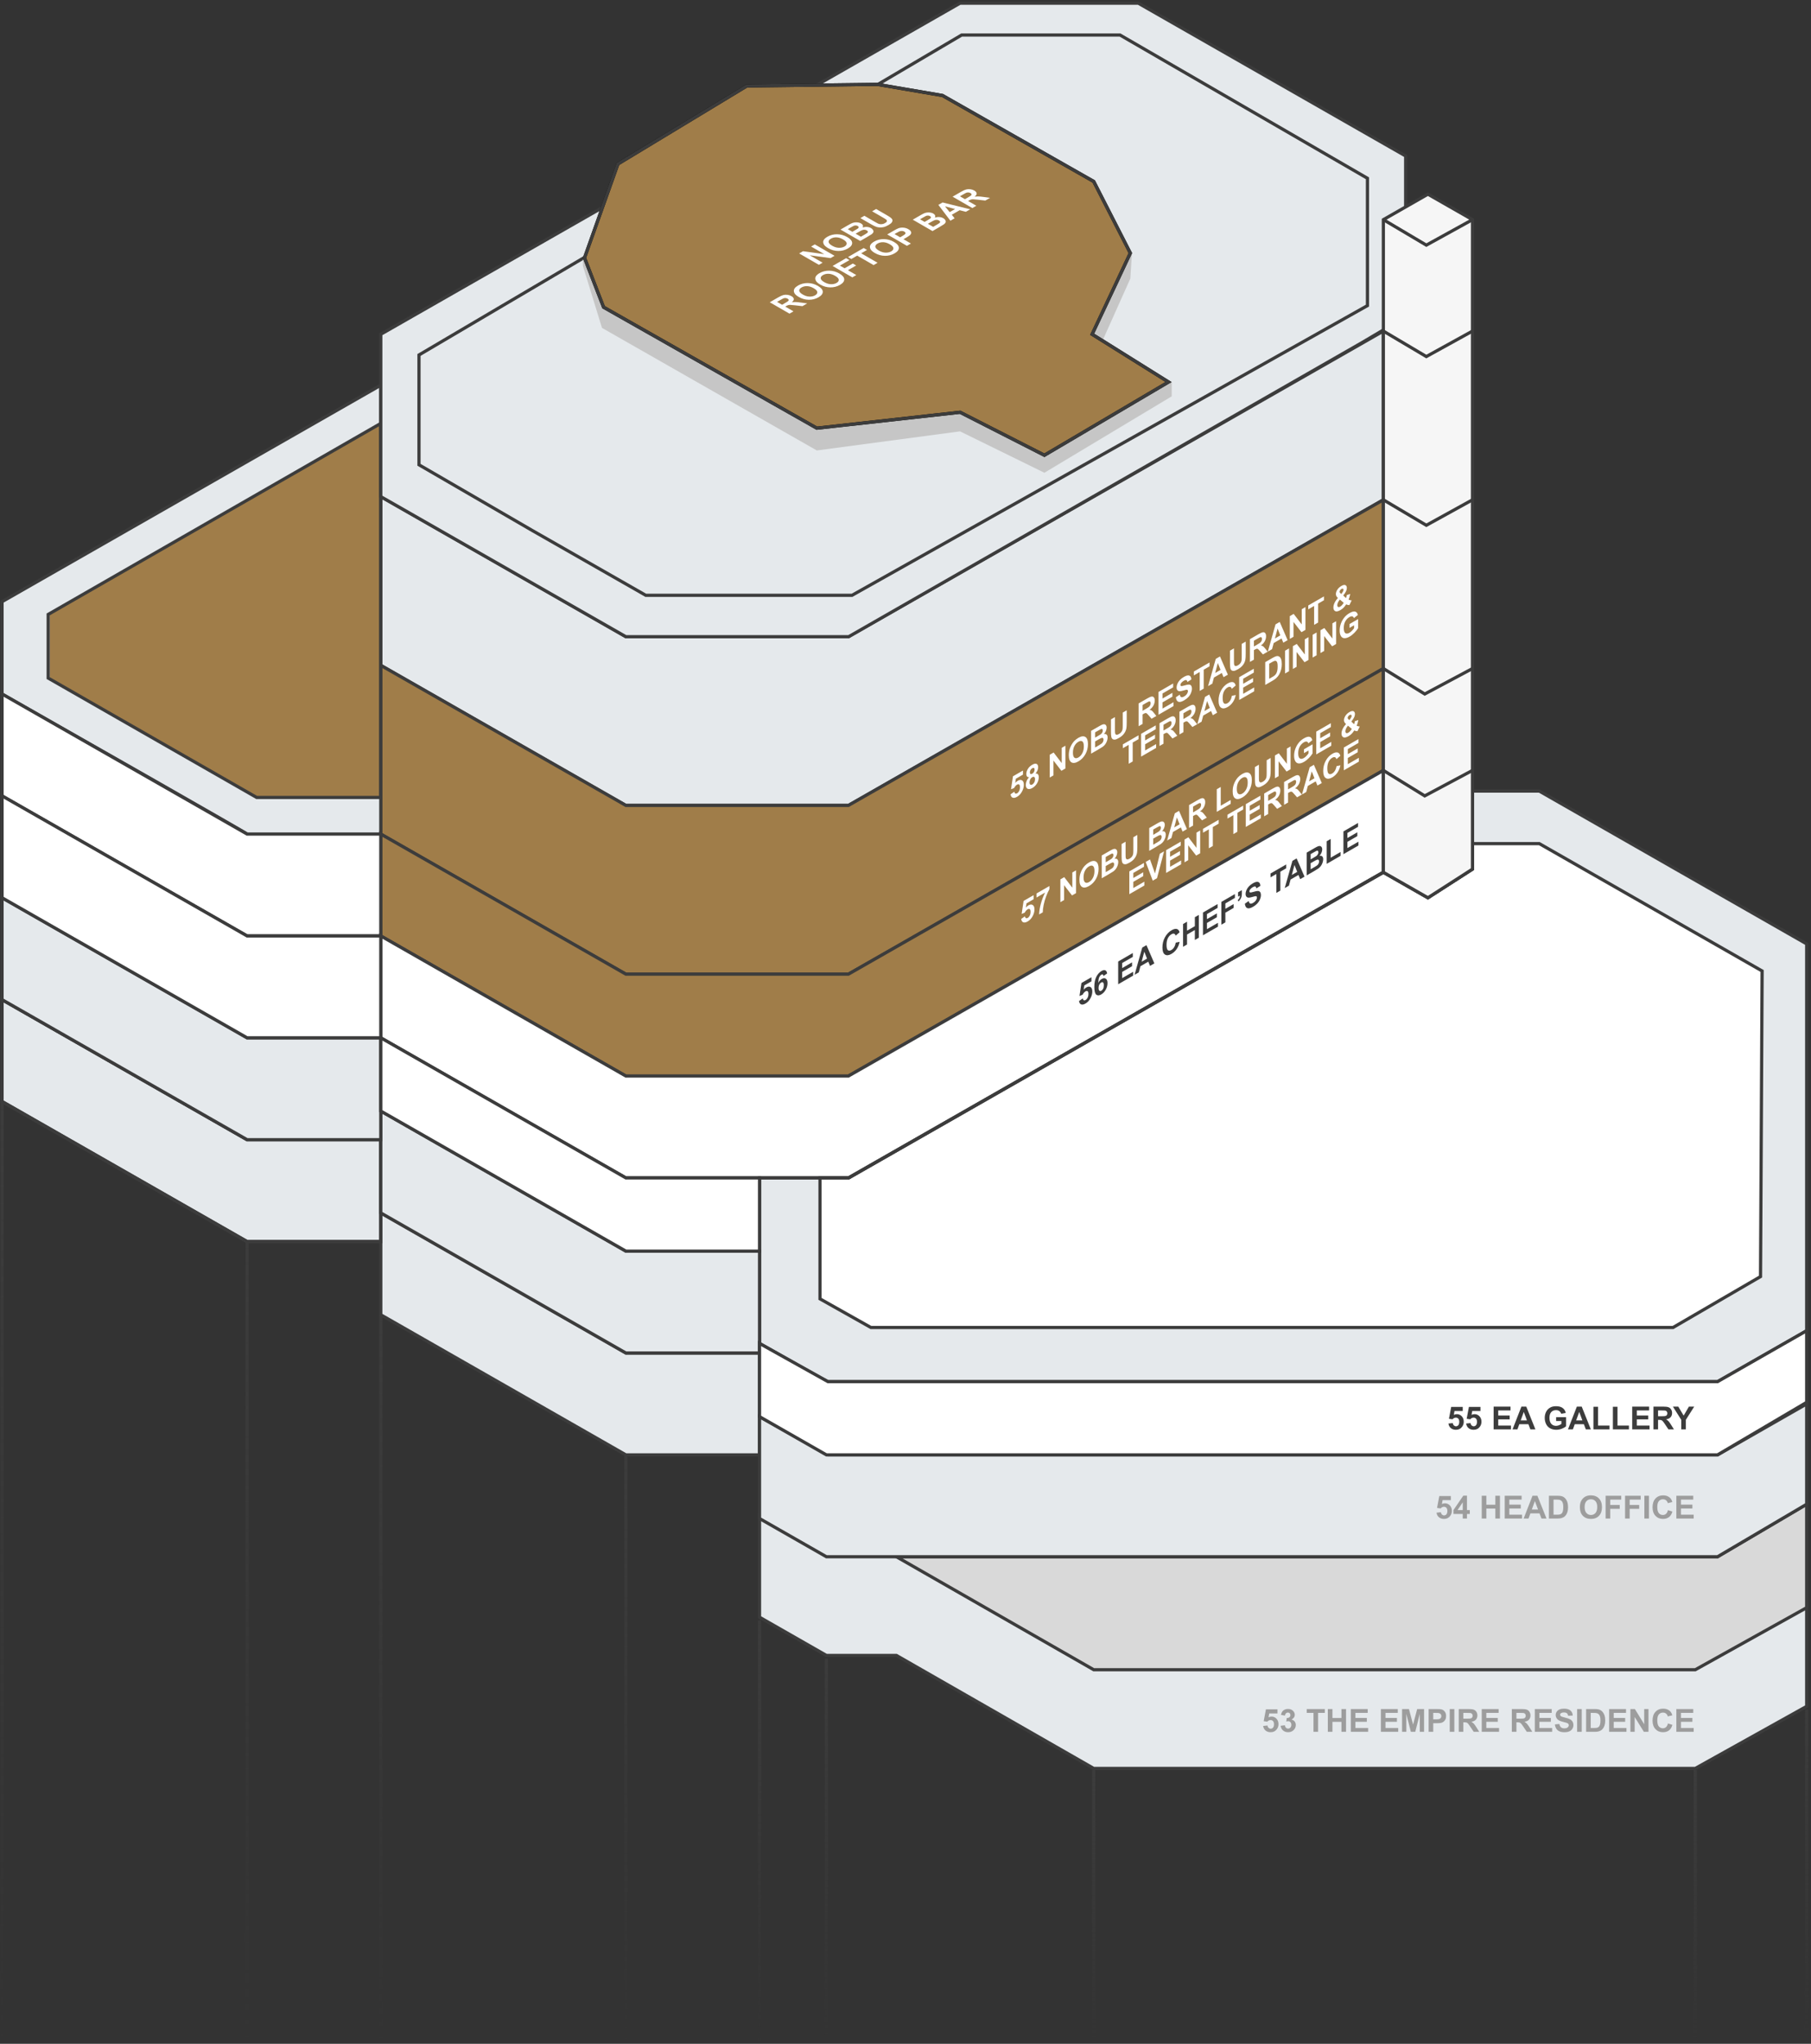 <svg width="569" height="642" viewBox="0 0 569 642" fill="none" xmlns="http://www.w3.org/2000/svg">
<rect x="0" y="0" width="569" height="642" fill="#333333" stroke="none"/>
<path d="M119.64 413V381L196.64 425H238.64V457H196.64L119.64 413Z" fill="#E5E9EC" stroke="#3C3C3C"/>
<path d="M238.64 508V476L260.14 488H281.64L343.64 523.5H532.64L567.64 504V536L532.64 555.5H343.64L281.64 520H259.64L238.64 508Z" fill="#E5E9EC" stroke="#3C3C3C"/>
<path d="M396.873 542.159L398.24 542.018C398.279 542.327 398.395 542.573 398.587 542.755C398.779 542.934 399 543.023 399.251 543.023C399.537 543.023 399.78 542.908 399.979 542.677C400.177 542.442 400.276 542.091 400.276 541.622C400.276 541.183 400.177 540.854 399.979 540.636C399.783 540.414 399.528 540.304 399.212 540.304C398.818 540.304 398.465 540.478 398.152 540.826L397.039 540.665L397.742 536.939H401.37V538.224H398.782L398.567 539.439C398.873 539.286 399.186 539.21 399.505 539.21C400.114 539.21 400.63 539.431 401.053 539.874C401.476 540.317 401.688 540.891 401.688 541.598C401.688 542.187 401.517 542.713 401.175 543.175C400.709 543.806 400.063 544.122 399.236 544.122C398.576 544.122 398.037 543.945 397.62 543.59C397.203 543.235 396.954 542.758 396.873 542.159ZM402.371 542.101L403.699 541.939C403.742 542.278 403.855 542.537 404.041 542.716C404.227 542.895 404.451 542.984 404.715 542.984C404.998 542.984 405.236 542.877 405.428 542.662C405.623 542.447 405.721 542.158 405.721 541.793C405.721 541.448 405.628 541.174 405.442 540.973C405.257 540.771 405.031 540.67 404.764 540.67C404.588 540.67 404.378 540.704 404.134 540.772L404.285 539.654C404.656 539.664 404.939 539.584 405.135 539.415C405.33 539.243 405.428 539.015 405.428 538.731C405.428 538.491 405.356 538.299 405.213 538.155C405.07 538.012 404.879 537.94 404.642 537.94C404.407 537.94 404.207 538.022 404.041 538.185C403.875 538.347 403.774 538.585 403.738 538.897L402.474 538.683C402.562 538.25 402.693 537.905 402.869 537.647C403.048 537.387 403.296 537.184 403.611 537.037C403.93 536.887 404.287 536.812 404.681 536.812C405.354 536.812 405.895 537.027 406.302 537.457C406.637 537.809 406.805 538.206 406.805 538.648C406.805 539.277 406.461 539.778 405.774 540.152C406.185 540.24 406.512 540.437 406.756 540.743C407.003 541.049 407.127 541.419 407.127 541.852C407.127 542.48 406.897 543.015 406.438 543.458C405.979 543.901 405.408 544.122 404.725 544.122C404.077 544.122 403.54 543.937 403.113 543.565C402.687 543.191 402.439 542.703 402.371 542.101ZM412.684 544V538.053H410.56V536.842H416.248V538.053H414.129V544H412.684ZM417.19 544V536.842H418.636V539.659H421.468V536.842H422.913V544H421.468V540.87H418.636V544H417.19ZM424.412 544V536.842H429.72V538.053H425.857V539.64H429.451V540.846H425.857V542.794H429.856V544H424.412ZM433.865 544V536.842H439.173V538.053H435.311V539.64H438.904V540.846H435.311V542.794H439.31V544H433.865ZM440.516 544V536.842H442.679L443.978 541.725L445.262 536.842H447.43V544H446.087V538.365L444.666 544H443.274L441.858 538.365V544H440.516ZM448.865 544V536.842H451.185C452.063 536.842 452.636 536.878 452.903 536.949C453.313 537.057 453.657 537.291 453.934 537.652C454.21 538.01 454.349 538.474 454.349 539.044C454.349 539.483 454.269 539.853 454.109 540.152C453.95 540.452 453.746 540.688 453.499 540.86C453.255 541.03 453.006 541.142 452.752 541.197C452.407 541.266 451.907 541.3 451.253 541.3H450.311V544H448.865ZM450.311 538.053V540.084H451.102C451.671 540.084 452.052 540.047 452.244 539.972C452.436 539.897 452.586 539.78 452.693 539.62C452.804 539.461 452.859 539.275 452.859 539.063C452.859 538.803 452.783 538.588 452.63 538.419C452.477 538.25 452.283 538.144 452.049 538.102C451.876 538.069 451.53 538.053 451.009 538.053H450.311ZM455.491 544V536.842H456.937V544H455.491ZM458.323 544V536.842H461.365C462.13 536.842 462.685 536.907 463.03 537.037C463.379 537.164 463.657 537.392 463.865 537.721C464.074 538.049 464.178 538.425 464.178 538.849C464.178 539.386 464.02 539.83 463.704 540.182C463.388 540.53 462.916 540.75 462.288 540.841C462.601 541.023 462.858 541.223 463.06 541.441C463.265 541.66 463.54 542.047 463.885 542.604L464.759 544H463.03L461.985 542.442C461.614 541.886 461.36 541.536 461.224 541.393C461.087 541.246 460.942 541.147 460.789 541.095C460.636 541.039 460.394 541.012 460.062 541.012H459.769V544H458.323ZM459.769 539.869H460.838C461.531 539.869 461.964 539.84 462.137 539.781C462.309 539.723 462.444 539.622 462.542 539.479C462.64 539.335 462.688 539.156 462.688 538.941C462.688 538.701 462.623 538.507 462.493 538.36C462.366 538.211 462.186 538.116 461.951 538.077C461.834 538.061 461.482 538.053 460.896 538.053H459.769V539.869ZM465.545 544V536.842H470.853V538.053H466.99V539.64H470.584V540.846H466.99V542.794H470.989V544H465.545ZM475.003 544V536.842H478.045C478.81 536.842 479.365 536.907 479.71 537.037C480.058 537.164 480.337 537.392 480.545 537.721C480.753 538.049 480.857 538.425 480.857 538.849C480.857 539.386 480.7 539.83 480.384 540.182C480.068 540.53 479.596 540.75 478.968 540.841C479.28 541.023 479.537 541.223 479.739 541.441C479.944 541.66 480.219 542.047 480.564 542.604L481.438 544H479.71L478.665 542.442C478.294 541.886 478.04 541.536 477.903 541.393C477.767 541.246 477.622 541.147 477.469 541.095C477.316 541.039 477.073 541.012 476.741 541.012H476.448V544H475.003ZM476.448 539.869H477.518C478.211 539.869 478.644 539.84 478.816 539.781C478.989 539.723 479.124 539.622 479.222 539.479C479.319 539.335 479.368 539.156 479.368 538.941C479.368 538.701 479.303 538.507 479.173 538.36C479.046 538.211 478.865 538.116 478.631 538.077C478.514 538.061 478.162 538.053 477.576 538.053H476.448V539.869ZM482.225 544V536.842H487.532V538.053H483.67V539.64H487.264V540.846H483.67V542.794H487.669V544H482.225ZM488.528 541.671L489.935 541.534C490.019 542.006 490.19 542.353 490.447 542.574C490.708 542.796 491.058 542.906 491.497 542.906C491.963 542.906 492.312 542.809 492.547 542.613C492.785 542.415 492.903 542.184 492.903 541.92C492.903 541.751 492.853 541.607 492.752 541.49C492.654 541.37 492.482 541.266 492.234 541.178C492.065 541.119 491.679 541.015 491.077 540.865C490.302 540.673 489.759 540.437 489.446 540.157C489.007 539.763 488.787 539.283 488.787 538.717C488.787 538.352 488.89 538.012 489.095 537.696C489.303 537.377 489.601 537.135 489.988 536.969C490.379 536.803 490.849 536.72 491.399 536.72C492.298 536.72 492.973 536.917 493.426 537.311C493.882 537.704 494.121 538.23 494.144 538.888L492.698 538.951C492.636 538.583 492.503 538.32 492.298 538.16C492.096 537.997 491.792 537.916 491.385 537.916C490.965 537.916 490.636 538.002 490.398 538.175C490.245 538.285 490.169 538.434 490.169 538.619C490.169 538.788 490.241 538.933 490.384 539.054C490.566 539.207 491.009 539.366 491.712 539.532C492.415 539.698 492.934 539.871 493.27 540.05C493.608 540.226 493.872 540.468 494.061 540.777C494.253 541.083 494.349 541.463 494.349 541.915C494.349 542.325 494.235 542.709 494.007 543.067C493.779 543.425 493.457 543.692 493.04 543.868C492.623 544.041 492.104 544.127 491.482 544.127C490.577 544.127 489.882 543.919 489.397 543.502C488.912 543.082 488.623 542.472 488.528 541.671ZM495.521 544V536.842H496.966V544H495.521ZM498.343 536.842H500.984C501.58 536.842 502.034 536.887 502.347 536.979C502.767 537.102 503.126 537.322 503.426 537.638C503.725 537.953 503.953 538.341 504.109 538.8C504.266 539.256 504.344 539.819 504.344 540.489C504.344 541.078 504.271 541.586 504.124 542.013C503.945 542.534 503.689 542.955 503.357 543.277C503.107 543.521 502.768 543.712 502.342 543.849C502.023 543.95 501.596 544 501.062 544H498.343V536.842ZM499.788 538.053V542.794H500.867C501.271 542.794 501.562 542.771 501.741 542.726C501.976 542.667 502.169 542.568 502.322 542.428C502.479 542.288 502.605 542.058 502.703 541.739C502.801 541.417 502.85 540.979 502.85 540.426C502.85 539.872 502.801 539.448 502.703 539.151C502.605 538.855 502.469 538.624 502.293 538.458C502.117 538.292 501.894 538.18 501.624 538.121C501.422 538.076 501.027 538.053 500.438 538.053H499.788ZM505.574 544V536.842H510.882V538.053H507.02V539.64H510.613V540.846H507.02V542.794H511.019V544H505.574ZM512.259 544V536.842H513.665L516.595 541.622V536.842H517.938V544H516.487L513.602 539.332V544H512.259ZM524.051 541.368L525.452 541.812C525.237 542.594 524.879 543.175 524.378 543.556C523.88 543.933 523.247 544.122 522.479 544.122C521.528 544.122 520.747 543.798 520.135 543.15C519.523 542.499 519.217 541.611 519.217 540.484C519.217 539.293 519.524 538.368 520.14 537.711C520.755 537.05 521.564 536.72 522.566 536.72C523.442 536.72 524.153 536.979 524.7 537.496C525.026 537.802 525.27 538.242 525.433 538.814L524.002 539.156C523.917 538.785 523.74 538.492 523.47 538.277C523.203 538.062 522.877 537.955 522.493 537.955C521.963 537.955 521.531 538.146 521.199 538.526C520.87 538.907 520.706 539.524 520.706 540.377C520.706 541.282 520.869 541.926 521.194 542.311C521.52 542.695 521.943 542.887 522.464 542.887C522.848 542.887 523.178 542.765 523.455 542.521C523.732 542.276 523.93 541.892 524.051 541.368ZM526.697 544V536.842H532.005V538.053H528.143V539.64H531.736V540.846H528.143V542.794H532.142V544H526.697Z" fill="#9D9D9D"/>
<path d="M0.64 346V314L77.64 358H119.64V390H77.64L0.64 346Z" fill="#E5E9EC" stroke="#3C3C3C"/>
<path d="M567.64 505V472.5L539.64 489H281.64L343.64 524.5H532.64L567.64 505Z" fill="#D9D9D9" stroke="#3C3C3C"/>
<path d="M196.64 253L119.64 209V156L196.64 200H266.561L434.64 104V157L266.561 253H196.64Z" fill="#E5E9EC" stroke="#3C3C3C"/>
<path d="M196.64 306L119.64 262V209L196.64 253H266.561L434.64 157V210L266.561 306H196.64Z" fill="#A07D49"/>
<path d="M196.64 306L119.64 262V209L196.64 253H266.561L434.64 157V210L266.561 306H196.64Z" stroke="#3C3C3C"/>
<path d="M197.14 338L120.14 294V262L197.14 306H267.061L435.14 210V242L267.061 338H197.14Z" fill="#A07D49"/>
<path d="M0.64 218C26.473 232.667 78.04 262 77.64 262H119.64L119.64 121L0.64 189V218Z" fill="#E5E9EC"/>
<path d="M15.64 193V213L81.14 250.5H120.14V133L15.64 193Z" fill="#A07D49"/>
<path d="M196.64 338L119.64 294V262L196.64 306H266.561L434.64 210V242L266.561 338H196.64Z" stroke="#3C3C3C"/>
<path d="M119.64 262C119.64 262 119.64 262 119.64 262ZM119.64 262C105.473 262 77.24 262 77.64 262C78.04 262 26.473 232.667 0.64 218V189L119.64 121L119.64 262Z" stroke="#3C3C3C"/>
<path d="M15.14 193V213L80.64 250.5H119.64V133L15.14 193Z" stroke="#3C3C3C"/>
<path d="M320.851 288.656L322.035 287.831C322.069 288.12 322.169 288.308 322.336 288.395C322.502 288.478 322.694 288.456 322.911 288.331C323.159 288.188 323.369 287.951 323.541 287.621C323.713 287.287 323.799 286.886 323.799 286.417C323.799 285.978 323.713 285.698 323.541 285.58C323.372 285.456 323.15 285.473 322.877 285.631C322.536 285.828 322.23 286.179 321.959 286.683L320.995 287.079L321.604 283.001L324.746 281.188L324.746 282.472L322.505 283.766L322.319 285.089C322.584 284.783 322.854 284.55 323.131 284.391C323.658 284.086 324.105 284.05 324.471 284.281C324.838 284.512 325.021 284.981 325.021 285.687C325.021 286.276 324.873 286.887 324.577 287.521C324.174 288.385 323.614 289.024 322.898 289.437C322.326 289.767 321.859 289.859 321.498 289.713C321.138 289.566 320.922 289.214 320.851 288.656ZM325.655 281.937L325.655 280.663L329.719 278.316L329.719 279.312C329.383 279.887 329.042 280.631 328.696 281.544C328.349 282.457 328.084 283.368 327.901 284.278C327.72 285.183 327.631 285.951 327.634 286.581L326.488 287.242C326.508 286.241 326.684 285.13 327.017 283.91C327.352 282.687 327.799 281.51 328.357 280.377L325.655 281.937ZM333.161 283.39L333.161 276.231L334.379 275.528L336.916 278.844L336.916 274.063L338.079 273.392L338.079 280.55L336.823 281.275L334.324 278.05L334.324 282.718L333.161 283.39ZM339.153 276.395C339.153 275.666 339.247 274.999 339.436 274.396C339.577 273.95 339.769 273.512 340.011 273.082C340.257 272.651 340.524 272.281 340.815 271.974C341.201 271.562 341.646 271.21 342.151 270.919C343.064 270.392 343.795 270.297 344.342 270.636C344.891 270.973 345.166 271.724 345.166 272.889C345.166 274.045 344.894 275.107 344.35 276.075C343.806 277.04 343.079 277.786 342.168 278.312C341.246 278.844 340.513 278.943 339.969 278.609C339.425 278.272 339.153 277.534 339.153 276.395ZM340.443 275.602C340.443 276.412 340.605 276.934 340.929 277.167C341.253 277.396 341.665 277.367 342.164 277.079C342.663 276.791 343.072 276.348 343.39 275.75C343.711 275.148 343.872 274.432 343.872 273.602C343.872 272.782 343.716 272.26 343.403 272.037C343.093 271.812 342.68 271.849 342.164 272.147C341.648 272.445 341.232 272.89 340.916 273.482C340.601 274.072 340.443 274.778 340.443 275.602ZM346.151 268.731L348.629 267.301C349.12 267.018 349.485 266.831 349.725 266.742C349.967 266.647 350.183 266.62 350.372 266.661C350.563 266.7 350.723 266.808 350.849 266.986C350.976 267.16 351.04 267.402 351.04 267.711C351.04 268.046 350.961 268.399 350.803 268.771C350.648 269.14 350.436 269.472 350.169 269.767C350.546 269.675 350.837 269.724 351.04 269.913C351.243 270.102 351.344 270.403 351.344 270.816C351.344 271.142 351.278 271.498 351.145 271.883C351.016 272.264 350.837 272.613 350.608 272.931C350.383 273.243 350.104 273.517 349.771 273.751C349.562 273.897 349.059 274.204 348.261 274.671L346.151 275.89L346.151 268.731ZM347.403 269.2L347.403 270.855L348.223 270.382C348.711 270.1 349.014 269.917 349.133 269.833C349.347 269.68 349.515 269.498 349.636 269.288C349.76 269.073 349.822 268.85 349.822 268.619C349.822 268.398 349.768 268.25 349.661 268.175C349.557 268.095 349.4 268.101 349.192 268.192C349.068 268.247 348.711 268.445 348.122 268.785L347.403 269.2ZM347.403 272.047L347.403 273.961L348.562 273.292C349.013 273.032 349.299 272.852 349.42 272.752C349.606 272.606 349.757 272.424 349.873 272.208C349.991 271.987 350.05 271.749 350.05 271.495C350.05 271.28 350.005 271.124 349.915 271.026C349.825 270.929 349.694 270.895 349.522 270.926C349.352 270.956 348.983 271.135 348.414 271.463L347.403 272.047ZM352.397 265.125L353.649 264.403L353.649 268.28C353.649 268.895 353.664 269.285 353.695 269.449C353.749 269.711 353.876 269.874 354.076 269.938C354.279 269.996 354.555 269.924 354.905 269.723C355.26 269.518 355.528 269.28 355.708 269.01C355.889 268.736 355.997 268.467 356.034 268.202C356.07 267.936 356.089 267.521 356.089 266.954L356.089 262.994L357.34 262.271L357.34 266.031C357.34 266.891 357.307 267.517 357.239 267.911C357.171 268.305 357.046 268.677 356.863 269.027C356.682 269.375 356.44 269.71 356.135 270.033C355.831 270.352 355.433 270.653 354.943 270.936C354.351 271.278 353.901 271.459 353.594 271.48C353.289 271.497 353.048 271.431 352.871 271.283C352.693 271.131 352.576 270.934 352.52 270.689C352.438 270.326 352.397 269.745 352.397 268.944L352.397 265.125ZM361.078 260.113L363.556 258.683C364.047 258.399 364.412 258.213 364.652 258.124C364.894 258.029 365.11 258.002 365.299 258.043C365.49 258.082 365.65 258.19 365.777 258.368C365.903 258.542 365.967 258.784 365.967 259.093C365.967 259.428 365.888 259.781 365.73 260.152C365.575 260.522 365.364 260.854 365.096 261.148C365.473 261.057 365.764 261.106 365.967 261.295C366.17 261.484 366.271 261.785 366.271 262.198C366.271 262.524 366.205 262.879 366.073 263.265C365.943 263.646 365.764 263.995 365.535 264.312C365.31 264.625 365.031 264.898 364.698 265.133C364.49 265.279 363.986 265.586 363.189 266.053L361.078 267.271L361.078 260.113ZM362.33 260.582L362.33 262.237L363.151 261.764C363.638 261.482 363.941 261.299 364.06 261.214C364.274 261.061 364.442 260.88 364.563 260.67C364.687 260.455 364.749 260.232 364.749 260.001C364.749 259.78 364.695 259.632 364.588 259.557C364.484 259.477 364.327 259.483 364.119 259.574C363.995 259.629 363.638 259.827 363.049 260.167L362.33 260.582ZM362.33 263.429L362.33 265.343L363.489 264.674C363.94 264.413 364.226 264.234 364.347 264.134C364.533 263.988 364.684 263.806 364.8 263.59C364.918 263.368 364.977 263.131 364.977 262.877C364.977 262.662 364.932 262.506 364.842 262.408C364.752 262.311 364.621 262.277 364.449 262.308C364.28 262.337 363.91 262.516 363.341 262.845L362.33 263.429ZM372.923 260.433L371.561 261.219L371.02 259.906L368.542 261.336L368.03 263.258L366.703 264.024L369.117 255.472L370.441 254.708L372.923 260.433ZM370.618 258.932L369.764 256.769L368.927 259.908L370.618 258.932ZM373.595 260.045L373.595 252.887L376.23 251.366C376.892 250.983 377.373 250.771 377.672 250.729C377.973 250.681 378.214 250.77 378.395 250.995C378.575 251.219 378.665 251.543 378.665 251.966C378.665 252.503 378.529 253.027 378.255 253.536C377.982 254.042 377.573 254.498 377.029 254.903C377.3 254.929 377.522 255.001 377.697 255.118C377.875 255.234 378.113 255.484 378.412 255.868L379.169 256.827L377.672 257.691L376.767 256.656C376.445 256.285 376.225 256.062 376.107 255.987C375.989 255.909 375.863 255.882 375.731 255.907C375.598 255.928 375.388 256.021 375.101 256.188L374.847 256.334L374.847 259.322L373.595 260.045ZM374.847 255.191L375.773 254.657C376.373 254.31 376.748 254.064 376.898 253.919C377.047 253.775 377.164 253.606 377.249 253.414C377.333 253.222 377.376 253.019 377.376 252.804C377.376 252.563 377.319 252.402 377.207 252.32C377.097 252.234 376.94 252.23 376.737 252.308C376.636 252.35 376.331 252.518 375.824 252.811L374.847 253.375L374.847 255.191ZM382.294 255.023L382.294 247.923L383.545 247.201L383.545 253.094L386.658 251.297L386.658 252.503L382.294 255.023ZM387.3 248.597C387.3 247.868 387.395 247.201 387.584 246.598C387.725 246.152 387.916 245.714 388.159 245.284C388.404 244.853 388.672 244.483 388.962 244.176C389.348 243.764 389.794 243.412 390.298 243.121C391.212 242.594 391.942 242.499 392.489 242.838C393.039 243.175 393.313 243.926 393.313 245.091C393.313 246.247 393.041 247.309 392.497 248.277C391.953 249.243 391.226 249.988 390.315 250.514C389.393 251.046 388.66 251.145 388.116 250.812C387.572 250.475 387.3 249.736 387.3 248.597ZM388.59 247.804C388.59 248.614 388.752 249.136 389.076 249.369C389.401 249.598 389.812 249.569 390.311 249.281C390.81 248.993 391.219 248.55 391.537 247.953C391.859 247.35 392.019 246.634 392.019 245.804C392.019 244.984 391.863 244.462 391.55 244.239C391.24 244.015 390.827 244.051 390.311 244.349C389.795 244.647 389.379 245.092 389.064 245.685C388.748 246.274 388.59 246.98 388.59 247.804ZM394.286 240.941L395.538 240.218L395.538 244.095C395.538 244.71 395.553 245.1 395.584 245.265C395.638 245.527 395.765 245.689 395.965 245.753C396.168 245.812 396.444 245.74 396.794 245.538C397.149 245.333 397.417 245.095 397.597 244.825C397.777 244.552 397.886 244.282 397.923 244.017C397.959 243.752 397.978 243.336 397.978 242.77L397.978 238.81L399.229 238.087L399.229 241.847C399.229 242.706 399.195 243.333 399.128 243.727C399.06 244.12 398.935 244.492 398.751 244.842C398.571 245.191 398.329 245.526 398.024 245.848C397.72 246.167 397.322 246.468 396.832 246.751C396.24 247.093 395.79 247.275 395.483 247.296C395.178 247.312 394.937 247.246 394.76 247.098C394.582 246.947 394.465 246.749 394.409 246.505C394.327 246.142 394.286 245.56 394.286 244.759L394.286 240.941ZM400.566 244.474L400.566 237.315L401.783 236.612L404.321 239.928L404.321 235.147L405.483 234.476L405.483 241.634L404.228 242.359L401.728 239.134L401.728 243.802L400.566 244.474ZM409.695 236.571L409.695 235.365L412.393 233.807L412.393 236.659C412.131 237.103 411.75 237.582 411.251 238.094C410.755 238.602 410.252 239.003 409.742 239.298C409.093 239.672 408.528 239.842 408.046 239.808C407.564 239.771 407.202 239.531 406.959 239.088C406.717 238.642 406.596 238.076 406.596 237.389C406.596 236.643 406.731 235.903 407.002 235.167C407.272 234.431 407.668 233.758 408.19 233.148C408.587 232.681 409.082 232.276 409.674 231.935C410.444 231.49 411.044 231.331 411.475 231.456C411.91 231.576 412.189 231.93 412.313 232.516L411.069 233.502C410.982 233.201 410.817 233.019 410.575 232.958C410.335 232.891 410.035 232.962 409.674 233.17C409.127 233.486 408.692 233.937 408.367 234.525C408.046 235.111 407.885 235.798 407.885 236.585C407.885 237.435 408.049 237.979 408.376 238.216C408.703 238.451 409.131 238.415 409.661 238.109C409.924 237.958 410.186 237.748 410.448 237.479C410.713 237.206 410.94 236.93 411.129 236.651L411.129 235.743L409.695 236.571ZM413.552 236.976L413.552 229.818L418.148 227.164L418.148 228.375L414.803 230.306L414.803 231.893L417.916 230.096L417.916 231.302L414.803 233.099L414.803 235.047L418.267 233.048L418.267 234.254L413.552 236.976ZM427.223 228.209L426.504 229.684C426.152 229.688 425.813 229.61 425.489 229.449C425.238 229.854 424.972 230.2 424.69 230.487C424.408 230.773 424.073 231.029 423.683 231.253C422.911 231.699 422.33 231.784 421.941 231.507C421.64 231.294 421.489 230.935 421.489 230.431C421.489 229.972 421.607 229.492 421.844 228.99C422.081 228.486 422.435 227.962 422.905 227.42C422.694 227.253 422.535 227.07 422.428 226.871C422.32 226.669 422.267 226.451 422.267 226.217C422.267 225.784 422.416 225.331 422.715 224.859C423.017 224.382 423.445 223.984 424.001 223.663C424.536 223.354 424.955 223.27 425.257 223.412C425.558 223.553 425.709 223.852 425.709 224.308C425.709 224.597 425.634 224.916 425.485 225.262C425.335 225.609 425.034 226.078 424.58 226.668L425.443 227.484C425.544 227.217 425.631 226.895 425.705 226.517L426.779 226.18C426.672 226.681 426.579 227.057 426.5 227.308C426.421 227.556 426.336 227.774 426.246 227.962C426.379 228.029 426.549 228.089 426.758 228.141C426.969 228.188 427.124 228.211 427.223 228.209ZM423.988 226.185L424.309 225.716C424.546 225.368 424.665 225.09 424.665 224.881C424.665 224.706 424.607 224.589 424.491 224.532C424.378 224.474 424.225 224.5 424.03 224.613C423.841 224.722 423.693 224.863 423.586 225.035C423.479 225.204 423.426 225.361 423.426 225.504C423.426 225.673 423.516 225.826 423.696 225.963L423.988 226.185ZM423.523 227.943C423.249 228.26 423.045 228.57 422.91 228.873C422.774 229.176 422.707 229.444 422.707 229.679C422.707 229.975 422.79 230.169 422.956 230.262C423.125 230.35 423.351 230.313 423.633 230.15C423.819 230.042 423.998 229.897 424.17 229.713C424.342 229.529 424.529 229.281 424.732 228.968L423.523 227.943ZM354.824 280.882L354.824 273.724L359.421 271.07L359.421 272.281L356.076 274.212L356.076 275.799L359.188 274.002L359.188 275.208L356.076 277.005L356.076 278.954L359.539 276.954L359.539 278.16L354.824 280.882ZM362.182 276.634L359.966 270.755L361.324 269.972L362.893 274.364L364.411 268.189L365.738 267.423L363.518 275.863L362.182 276.634ZM366.377 274.212L366.377 267.054L370.974 264.4L370.974 265.611L367.629 267.542L367.629 269.129L370.741 267.333L370.741 268.539L367.629 270.335L367.629 272.284L371.092 270.284L371.092 271.49L366.377 274.212ZM372.166 270.87L372.166 263.712L373.384 263.009L375.921 266.324L375.921 261.544L377.084 260.873L377.084 268.031L375.828 268.756L373.329 265.531L373.329 270.199L372.166 270.87ZM379.807 266.458L379.807 260.511L377.968 261.573L377.968 260.362L382.894 257.518L382.894 258.729L381.059 259.789L381.059 265.736L379.807 266.458ZM387.512 262.01L387.512 256.063L385.672 257.125L385.672 255.914L390.599 253.07L390.599 254.281L388.763 255.34L388.763 261.288L387.512 262.01ZM391.411 259.759L391.411 252.601L396.007 249.947L396.007 251.158L392.662 253.089L392.662 254.676L395.774 252.879L395.774 254.085L392.662 255.882L392.662 257.831L396.125 255.831L396.125 257.037L391.411 259.759ZM397.191 256.422L397.191 249.264L399.826 247.743C400.488 247.36 400.969 247.148 401.267 247.105C401.569 247.058 401.81 247.147 401.991 247.372C402.171 247.596 402.261 247.92 402.261 248.343C402.261 248.88 402.124 249.404 401.851 249.913C401.578 250.419 401.169 250.875 400.625 251.28C400.895 251.306 401.118 251.378 401.293 251.495C401.47 251.611 401.709 251.861 402.007 252.245L402.764 253.204L401.267 254.068L400.363 253.033C400.041 252.662 399.821 252.439 399.703 252.364C399.584 252.286 399.459 252.259 399.327 252.284C399.194 252.305 398.984 252.398 398.696 252.564L398.443 252.711L398.443 255.699L397.191 256.422ZM398.443 251.568L399.369 251.034C399.969 250.687 400.344 250.441 400.494 250.296C400.643 250.152 400.76 249.983 400.845 249.791C400.929 249.599 400.971 249.396 400.971 249.181C400.971 248.94 400.915 248.779 400.802 248.697C400.692 248.611 400.536 248.607 400.333 248.685C400.231 248.727 399.927 248.895 399.42 249.188L398.443 249.752L398.443 251.568ZM403.449 252.809L403.449 245.65L406.084 244.129C406.746 243.747 407.227 243.535 407.526 243.492C407.828 243.445 408.069 243.534 408.249 243.758C408.429 243.983 408.52 244.307 408.52 244.73C408.52 245.267 408.383 245.79 408.109 246.3C407.836 246.806 407.427 247.262 406.883 247.667C407.154 247.693 407.376 247.765 407.551 247.882C407.729 247.997 407.967 248.247 408.266 248.631L409.023 249.591L407.526 250.455L406.621 249.42C406.3 249.049 406.08 248.826 405.961 248.751C405.843 248.673 405.717 248.646 405.585 248.67C405.452 248.692 405.242 248.785 404.955 248.951L404.701 249.098L404.701 252.086L403.449 252.809ZM404.701 247.955L405.627 247.42C406.228 247.074 406.603 246.828 406.752 246.683C406.901 246.538 407.018 246.37 407.103 246.178C407.188 245.986 407.23 245.782 407.23 245.567C407.23 245.326 407.173 245.165 407.061 245.084C406.951 244.998 406.794 244.994 406.591 245.072C406.49 245.114 406.185 245.282 405.678 245.575L404.701 246.139L404.701 247.955ZM415.294 245.97L413.932 246.756L413.391 245.443L410.913 246.874L410.401 248.795L409.074 249.562L411.488 241.009L412.812 240.245L415.294 245.97ZM412.989 244.469L412.135 242.306L411.298 245.445L412.989 244.469ZM419.928 240.663L421.142 240.406C420.956 241.295 420.646 242.055 420.212 242.687C419.78 243.313 419.232 243.819 418.567 244.203C417.744 244.678 417.067 244.745 416.537 244.403C416.007 244.058 415.742 243.322 415.742 242.196C415.742 241.004 416.009 239.926 416.541 238.961C417.074 237.993 417.775 237.258 418.643 236.756C419.401 236.319 420.017 236.222 420.491 236.466C420.773 236.609 420.984 236.926 421.125 237.418L419.886 238.475C419.813 238.146 419.659 237.942 419.425 237.862C419.194 237.781 418.912 237.836 418.58 238.028C418.12 238.294 417.746 238.7 417.459 239.247C417.174 239.792 417.032 240.491 417.032 241.344C417.032 242.249 417.173 242.812 417.455 243.033C417.737 243.255 418.103 243.235 418.554 242.975C418.887 242.783 419.173 242.495 419.413 242.113C419.652 241.73 419.824 241.247 419.928 240.663ZM422.22 241.971L422.22 234.813L426.817 232.159L426.817 233.37L423.472 235.301L423.472 236.888L426.584 235.091L426.584 236.297L423.472 238.094L423.472 240.042L426.935 238.043L426.935 239.249L422.22 241.971Z" fill="white"/>
<path d="M317.513 249.506L318.697 248.681C318.73 248.971 318.831 249.159 318.997 249.245C319.163 249.328 319.355 249.307 319.572 249.182C319.82 249.038 320.03 248.802 320.202 248.471C320.374 248.138 320.46 247.736 320.46 247.268C320.46 246.828 320.374 246.549 320.202 246.43C320.033 246.306 319.812 246.324 319.538 246.481C319.197 246.678 318.891 247.029 318.62 247.534L317.656 247.929L318.265 243.852L321.407 242.038L321.407 243.322L319.166 244.616L318.98 245.939C319.245 245.633 319.516 245.401 319.792 245.241C320.319 244.937 320.766 244.9 321.132 245.131C321.499 245.362 321.682 245.831 321.682 246.538C321.682 247.127 321.534 247.738 321.238 248.371C320.835 249.235 320.275 249.874 319.559 250.288C318.987 250.618 318.52 250.71 318.16 250.563C317.799 250.417 317.583 250.065 317.513 249.506ZM323.335 244.123C323.028 244.151 322.804 244.075 322.663 243.896C322.525 243.712 322.456 243.464 322.456 243.151C322.456 242.618 322.617 242.084 322.938 241.55C323.262 241.014 323.722 240.575 324.316 240.231C324.906 239.891 325.362 239.802 325.687 239.963C326.014 240.122 326.177 240.469 326.177 241.003C326.177 241.335 326.102 241.674 325.953 242.021C325.804 242.364 325.594 242.683 325.323 242.976C325.667 242.937 325.928 243.019 326.105 243.222C326.286 243.424 326.376 243.725 326.376 244.125C326.376 244.786 326.193 245.429 325.826 246.054C325.462 246.678 324.978 247.164 324.371 247.514C323.808 247.84 323.338 247.94 322.963 247.814C322.521 247.666 322.299 247.241 322.299 246.538C322.299 246.15 322.383 245.747 322.549 245.329C322.715 244.908 322.977 244.506 323.335 244.123ZM323.581 242.6C323.581 242.873 323.647 243.048 323.779 243.125C323.915 243.199 324.094 243.173 324.316 243.044C324.542 242.914 324.722 242.733 324.858 242.502C324.993 242.268 325.061 242.014 325.061 241.74C325.061 241.483 324.993 241.317 324.858 241.242C324.725 241.162 324.549 241.186 324.329 241.313C324.101 241.445 323.919 241.628 323.784 241.862C323.648 242.097 323.581 242.342 323.581 242.6ZM323.471 245.729C323.471 246.107 323.554 246.354 323.72 246.469C323.889 246.583 324.099 246.568 324.35 246.423C324.596 246.281 324.799 246.063 324.959 245.769C325.12 245.471 325.2 245.13 325.2 244.746C325.2 244.41 325.118 244.189 324.955 244.082C324.791 243.971 324.584 243.988 324.333 244.133C324.043 244.3 323.826 244.541 323.682 244.855C323.541 245.168 323.471 245.459 323.471 245.729ZM329.822 244.24L329.822 237.082L331.04 236.379L333.577 239.694L333.577 234.914L334.74 234.243L334.74 241.401L333.484 242.126L330.985 238.901L330.985 243.569L329.822 244.24ZM335.814 237.246C335.814 236.516 335.909 235.85 336.097 235.246C336.238 234.8 336.43 234.362 336.673 233.933C336.918 233.501 337.186 233.132 337.476 232.824C337.862 232.412 338.308 232.061 338.812 231.77C339.726 231.242 340.456 231.148 341.003 231.486C341.552 231.823 341.827 232.574 341.827 233.74C341.827 234.895 341.555 235.957 341.011 236.926C340.467 237.891 339.74 238.636 338.829 239.162C337.907 239.694 337.174 239.794 336.63 239.46C336.086 239.123 335.814 238.385 335.814 237.246ZM337.104 236.452C337.104 237.263 337.266 237.784 337.59 238.017C337.914 238.247 338.326 238.217 338.825 237.929C339.324 237.641 339.733 237.198 340.051 236.601C340.373 235.999 340.533 235.283 340.533 234.453C340.533 233.632 340.377 233.111 340.064 232.888C339.754 232.663 339.341 232.7 338.825 232.998C338.309 233.295 337.893 233.741 337.577 234.333C337.262 234.922 337.104 235.629 337.104 236.452ZM342.813 229.582L345.291 228.151C345.781 227.868 346.146 227.682 346.386 227.592C346.628 227.498 346.844 227.471 347.033 227.512C347.224 227.551 347.384 227.659 347.511 227.836C347.637 228.011 347.701 228.252 347.701 228.562C347.701 228.897 347.622 229.25 347.464 229.621C347.309 229.991 347.098 230.323 346.83 230.617C347.207 230.526 347.498 230.575 347.701 230.764C347.904 230.952 348.005 231.254 348.005 231.667C348.005 231.993 347.939 232.348 347.807 232.734C347.677 233.115 347.498 233.464 347.27 233.781C347.044 234.094 346.765 234.367 346.432 234.602C346.224 234.748 345.72 235.055 344.923 235.522L342.813 236.74L342.813 229.582ZM344.064 230.051L344.064 231.706L344.885 231.232C345.372 230.951 345.675 230.768 345.794 230.683C346.008 230.53 346.176 230.349 346.297 230.139C346.421 229.924 346.483 229.701 346.483 229.47C346.483 229.248 346.429 229.1 346.322 229.025C346.218 228.946 346.062 228.951 345.853 229.042C345.729 229.098 345.372 229.296 344.783 229.636L344.064 230.051ZM344.064 232.897L344.064 234.812L345.223 234.143C345.674 233.882 345.96 233.702 346.081 233.603C346.267 233.457 346.418 233.275 346.534 233.059C346.652 232.837 346.711 232.6 346.711 232.346C346.711 232.131 346.666 231.975 346.576 231.877C346.486 231.779 346.355 231.746 346.183 231.777C346.014 231.806 345.644 231.985 345.075 232.314L344.064 232.897ZM349.058 225.976L350.31 225.253L350.31 229.13C350.31 229.746 350.325 230.135 350.356 230.3C350.41 230.562 350.537 230.725 350.737 230.788C350.94 230.847 351.216 230.775 351.566 230.573C351.921 230.368 352.189 230.131 352.369 229.86C352.55 229.587 352.658 229.318 352.695 229.052C352.732 228.787 352.75 228.371 352.75 227.805L352.75 223.845L354.002 223.122L354.002 226.882C354.002 227.741 353.968 228.368 353.9 228.762C353.832 229.156 353.707 229.528 353.524 229.877C353.343 230.226 353.101 230.561 352.796 230.883C352.492 231.202 352.094 231.503 351.604 231.787C351.012 232.128 350.562 232.31 350.255 232.331C349.95 232.347 349.709 232.281 349.532 232.133C349.354 231.982 349.237 231.784 349.181 231.54C349.099 231.177 349.058 230.595 349.058 229.794L349.058 225.976ZM357.74 228.122L357.74 220.964L360.374 219.443C361.037 219.06 361.517 218.848 361.816 218.806C362.118 218.758 362.359 218.847 362.539 219.072C362.72 219.296 362.81 219.62 362.81 220.043C362.81 220.581 362.673 221.104 362.4 221.613C362.126 222.119 361.717 222.575 361.173 222.98C361.444 223.007 361.667 223.078 361.841 223.195C362.019 223.311 362.257 223.561 362.556 223.945L363.313 224.904L361.816 225.769L360.911 224.733C360.59 224.362 360.37 224.139 360.251 224.064C360.133 223.986 360.008 223.959 359.875 223.984C359.743 224.005 359.533 224.099 359.245 224.265L358.991 224.411L358.991 227.399L357.74 228.122ZM358.991 223.269L359.917 222.734C360.518 222.387 360.893 222.141 361.042 221.997C361.192 221.852 361.309 221.683 361.393 221.491C361.478 221.299 361.52 221.096 361.52 220.881C361.52 220.64 361.464 220.479 361.351 220.397C361.241 220.311 361.084 220.307 360.882 220.385C360.78 220.428 360.476 220.595 359.968 220.888L358.991 221.452L358.991 223.269ZM363.994 224.511L363.994 217.353L368.59 214.699L368.59 215.91L365.245 217.841L365.245 219.428L368.358 217.631L368.358 218.837L365.245 220.634L365.245 222.583L368.709 220.583L368.709 221.789L363.994 224.511ZM369.453 219.03L370.671 218.19C370.744 218.62 370.892 218.881 371.115 218.974C371.34 219.065 371.643 219.001 372.024 218.781C372.427 218.549 372.73 218.276 372.933 217.963C373.139 217.646 373.242 217.355 373.242 217.092C373.242 216.923 373.198 216.805 373.111 216.738C373.026 216.666 372.877 216.648 372.662 216.684C372.516 216.71 372.182 216.799 371.66 216.95C370.989 217.146 370.519 217.181 370.248 217.058C369.867 216.883 369.677 216.513 369.677 215.947C369.677 215.582 369.766 215.191 369.943 214.772C370.124 214.349 370.382 213.958 370.717 213.598C371.056 213.237 371.463 212.919 371.939 212.644C372.717 212.194 373.302 212.054 373.694 212.221C374.089 212.387 374.296 212.793 374.316 213.439L373.064 214.226C373.011 213.889 372.895 213.692 372.717 213.635C372.543 213.573 372.279 213.644 371.927 213.847C371.563 214.057 371.278 214.308 371.073 214.599C370.94 214.786 370.874 214.973 370.874 215.158C370.874 215.327 370.936 215.437 371.06 215.485C371.218 215.547 371.601 215.485 372.21 215.3C372.819 215.114 373.269 215.027 373.559 215.039C373.852 215.045 374.08 215.156 374.244 215.371C374.41 215.581 374.493 215.912 374.493 216.364C374.493 216.774 374.395 217.215 374.197 217.688C374 218.16 373.721 218.588 373.36 218.972C372.999 219.353 372.55 219.698 372.011 220.009C371.228 220.462 370.626 220.601 370.206 220.427C369.786 220.249 369.535 219.784 369.453 219.03ZM376.942 217.036L376.942 211.088L375.102 212.15L375.102 210.939L380.029 208.095L380.029 209.306L378.194 210.366L378.194 216.313L376.942 217.036ZM385.788 211.928L384.427 212.714L383.885 211.401L381.407 212.832L380.896 214.753L379.568 215.52L381.982 206.967L383.306 206.203L385.788 211.928ZM383.484 210.427L382.629 208.264L381.792 211.403L383.484 210.427ZM386.448 204.389L387.7 203.667L387.7 207.543C387.7 208.159 387.715 208.549 387.746 208.713C387.8 208.975 387.926 209.138 388.127 209.201C388.33 209.26 388.606 209.188 388.955 208.986C389.311 208.781 389.578 208.544 389.759 208.273C389.939 208 390.048 207.731 390.084 207.465C390.121 207.2 390.139 206.784 390.139 206.218L390.139 202.258L391.391 201.535L391.391 205.295C391.391 206.154 391.357 206.781 391.29 207.175C391.222 207.569 391.097 207.941 390.913 208.291C390.733 208.639 390.49 208.974 390.186 209.296C389.882 209.615 389.484 209.917 388.993 210.2C388.401 210.542 387.952 210.723 387.645 210.744C387.34 210.76 387.099 210.694 386.921 210.546C386.744 210.395 386.627 210.197 386.57 209.953C386.489 209.59 386.448 209.008 386.448 208.208L386.448 204.389ZM392.719 207.927L392.719 200.769L395.353 199.248C396.016 198.865 396.497 198.653 396.795 198.61C397.097 198.563 397.338 198.652 397.518 198.876C397.699 199.101 397.789 199.425 397.789 199.848C397.789 200.385 397.652 200.909 397.379 201.418C397.105 201.924 396.697 202.38 396.153 202.785C396.423 202.811 396.646 202.883 396.821 203C396.998 203.116 397.237 203.365 397.535 203.75L398.292 204.709L396.795 205.573L395.89 204.538C395.569 204.167 395.349 203.944 395.231 203.869C395.112 203.791 394.987 203.764 394.854 203.789C394.722 203.81 394.512 203.903 394.224 204.069L393.971 204.216L393.971 207.204L392.719 207.927ZM393.971 203.073L394.897 202.539C395.497 202.192 395.872 201.946 396.021 201.801C396.171 201.656 396.288 201.488 396.372 201.296C396.457 201.104 396.499 200.9 396.499 200.686C396.499 200.445 396.443 200.284 396.33 200.202C396.22 200.116 396.064 200.112 395.861 200.19C395.759 200.232 395.455 200.4 394.947 200.693L393.971 201.257L393.971 203.073ZM404.563 201.088L403.202 201.875L402.66 200.561L400.182 201.992L399.671 203.913L398.343 204.68L400.758 196.127L402.081 195.363L404.563 201.088ZM402.259 199.587L401.405 197.424L400.567 200.563L402.259 199.587ZM405.244 200.695L405.244 193.537L406.462 192.834L408.999 196.149L408.999 191.369L410.162 190.698L410.162 197.856L408.906 198.581L406.407 195.356L406.407 200.024L405.244 200.695ZM412.885 196.284L412.885 190.336L411.046 191.398L411.046 190.188L415.972 187.343L415.972 188.554L414.137 189.614L414.137 195.561L412.885 196.284ZM424.679 188.601L423.96 190.075C423.608 190.08 423.269 190.002 422.945 189.841C422.694 190.246 422.428 190.592 422.146 190.878C421.864 191.165 421.529 191.42 421.14 191.645C420.367 192.091 419.786 192.176 419.397 191.899C419.096 191.686 418.945 191.327 418.945 190.822C418.945 190.363 419.063 189.883 419.3 189.382C419.537 188.877 419.891 188.354 420.362 187.812C420.15 187.644 419.991 187.461 419.884 187.263C419.777 187.061 419.723 186.843 419.723 186.608C419.723 186.175 419.872 185.723 420.171 185.251C420.473 184.774 420.901 184.375 421.457 184.055C421.992 183.745 422.411 183.662 422.713 183.803C423.014 183.945 423.165 184.243 423.165 184.699C423.165 184.989 423.09 185.307 422.941 185.654C422.792 186 422.49 186.469 422.036 187.06L422.899 187.875C423 187.609 423.088 187.286 423.161 186.909L424.235 186.572C424.128 187.073 424.035 187.449 423.956 187.7C423.877 187.947 423.792 188.165 423.702 188.354C423.835 188.421 424.005 188.48 424.214 188.532C424.425 188.579 424.58 188.602 424.679 188.601ZM421.444 186.577L421.765 186.108C422.002 185.76 422.121 185.481 422.121 185.273C422.121 185.097 422.063 184.981 421.947 184.924C421.835 184.865 421.681 184.892 421.486 185.004C421.297 185.113 421.149 185.254 421.042 185.427C420.935 185.596 420.882 185.752 420.882 185.896C420.882 186.065 420.972 186.218 421.152 186.354L421.444 186.577ZM420.979 188.334C420.705 188.652 420.501 188.962 420.366 189.265C420.23 189.567 420.163 189.836 420.163 190.07C420.163 190.367 420.246 190.561 420.412 190.654C420.581 190.742 420.807 190.704 421.089 190.542C421.275 190.434 421.454 190.288 421.626 190.104C421.798 189.921 421.985 189.672 422.188 189.36L420.979 188.334ZM354.632 239.917L354.632 233.969L352.792 235.031L352.792 233.82L357.718 230.976L357.718 232.187L355.883 233.247L355.883 239.194L354.632 239.917ZM358.53 237.666L358.53 230.507L363.127 227.854L363.127 229.064L359.782 230.996L359.782 232.583L362.894 230.786L362.894 231.992L359.782 233.789L359.782 235.737L363.245 233.737L363.245 234.943L358.53 237.666ZM364.311 234.328L364.311 227.17L366.945 225.649C367.608 225.266 368.089 225.054 368.387 225.012C368.689 224.965 368.93 225.053 369.11 225.278C369.291 225.502 369.381 225.826 369.381 226.25C369.381 226.787 369.244 227.31 368.971 227.819C368.697 228.326 368.289 228.781 367.745 229.187C368.015 229.213 368.238 229.284 368.413 229.401C368.59 229.517 368.829 229.767 369.127 230.151L369.884 231.11L368.387 231.975L367.482 230.939C367.161 230.568 366.941 230.345 366.823 230.271C366.704 230.192 366.579 230.166 366.446 230.19C366.314 230.211 366.104 230.305 365.816 230.471L365.563 230.617L365.563 233.605L364.311 234.328ZM365.563 229.475L366.489 228.94C367.089 228.593 367.464 228.347 367.613 228.203C367.763 228.058 367.88 227.889 367.964 227.697C368.049 227.505 368.091 227.302 368.091 227.087C368.091 226.846 368.035 226.685 367.922 226.604C367.812 226.517 367.656 226.513 367.453 226.591C367.351 226.634 367.047 226.801 366.539 227.094L365.563 227.658L365.563 229.475ZM370.569 230.715L370.569 223.557L373.204 222.036C373.866 221.653 374.347 221.441 374.646 221.398C374.947 221.351 375.188 221.44 375.369 221.665C375.549 221.889 375.639 222.213 375.639 222.636C375.639 223.173 375.503 223.697 375.229 224.206C374.956 224.712 374.547 225.168 374.003 225.573C374.274 225.599 374.496 225.671 374.671 225.788C374.849 225.904 375.087 226.153 375.386 226.538L376.143 227.497L374.646 228.361L373.741 227.326C373.419 226.955 373.2 226.732 373.081 226.657C372.963 226.579 372.837 226.552 372.705 226.577C372.572 226.598 372.362 226.691 372.075 226.857L371.821 227.004L371.821 229.992L370.569 230.715ZM371.821 225.861L372.747 225.327C373.348 224.98 373.722 224.734 373.872 224.589C374.021 224.444 374.138 224.276 374.223 224.084C374.307 223.892 374.35 223.688 374.35 223.474C374.35 223.233 374.293 223.072 374.181 222.99C374.071 222.904 373.914 222.9 373.711 222.978C373.61 223.02 373.305 223.188 372.798 223.481L371.821 224.045L371.821 225.861ZM382.414 223.876L381.052 224.663L380.511 223.349L378.033 224.78L377.521 226.701L376.193 227.468L378.608 218.916L379.932 218.151L382.414 223.876ZM380.109 222.375L379.255 220.212L378.418 223.352L380.109 222.375ZM387.048 218.569L388.262 218.312C388.076 219.201 387.766 219.961 387.332 220.593C386.9 221.219 386.352 221.725 385.687 222.109C384.864 222.584 384.187 222.651 383.657 222.309C383.127 221.964 382.862 221.228 382.862 220.102C382.862 218.911 383.128 217.832 383.661 216.867C384.194 215.899 384.895 215.164 385.763 214.663C386.521 214.225 387.137 214.128 387.611 214.372C387.893 214.515 388.104 214.833 388.245 215.324L387.006 216.381C386.933 216.053 386.779 215.848 386.545 215.769C386.314 215.687 386.032 215.743 385.699 215.935C385.24 216.2 384.866 216.606 384.579 217.153C384.294 217.698 384.152 218.397 384.152 219.25C384.152 220.155 384.293 220.718 384.575 220.939C384.856 221.161 385.223 221.141 385.674 220.881C386.007 220.689 386.293 220.402 386.532 220.019C386.772 219.637 386.944 219.153 387.048 218.569ZM389.34 219.877L389.34 212.719L393.937 210.065L393.937 211.276L390.592 213.208L390.592 214.794L393.704 212.998L393.704 214.204L390.592 216L390.592 217.949L394.055 215.949L394.055 217.155L389.34 219.877ZM397.523 207.995L399.81 206.674C400.326 206.376 400.72 206.195 400.99 206.13C401.354 206.044 401.665 206.083 401.925 206.25C402.184 206.416 402.381 206.689 402.517 207.07C402.652 207.447 402.72 207.972 402.72 208.642C402.72 209.231 402.656 209.776 402.529 210.275C402.374 210.886 402.153 211.435 401.865 211.923C401.648 212.293 401.355 212.653 400.986 213.002C400.71 213.263 400.34 213.527 399.878 213.793L397.523 215.153L397.523 207.995ZM398.774 208.483L398.774 213.225L399.709 212.685C400.058 212.483 400.311 212.315 400.466 212.18C400.669 212.004 400.837 211.808 400.969 211.591C401.104 211.373 401.214 211.08 401.299 210.712C401.383 210.341 401.426 209.879 401.426 209.326C401.426 208.772 401.383 208.372 401.299 208.125C401.214 207.877 401.096 207.714 400.944 207.636C400.791 207.558 400.598 207.557 400.364 207.634C400.19 207.689 399.847 207.864 399.337 208.159L398.774 208.483ZM403.747 211.56L403.747 204.401L404.999 203.679L404.999 210.837L403.747 211.56ZM406.208 210.139L406.208 202.98L407.426 202.277L409.963 205.593L409.963 200.812L411.126 200.141L411.126 207.299L409.87 208.024L407.371 204.799L407.371 209.467L406.208 210.139ZM412.416 206.555L412.416 199.396L413.668 198.674L413.668 205.832L412.416 206.555ZM414.877 205.134L414.877 197.976L416.095 197.272L418.632 200.588L418.632 195.808L419.795 195.136L419.795 202.294L418.539 203.02L416.04 199.794L416.04 204.462L414.877 205.134ZM424.007 197.231L424.007 196.025L426.705 194.467L426.705 197.319C426.442 197.763 426.062 198.242 425.563 198.754C425.067 199.262 424.563 199.663 424.053 199.958C423.405 200.332 422.84 200.502 422.357 200.468C421.875 200.431 421.513 200.191 421.271 199.748C421.028 199.302 420.907 198.736 420.907 198.049C420.907 197.303 421.042 196.563 421.313 195.827C421.584 195.091 421.98 194.418 422.501 193.808C422.899 193.341 423.393 192.937 423.985 192.595C424.755 192.15 425.356 191.991 425.787 192.116C426.221 192.237 426.5 192.59 426.624 193.176L425.381 194.162C425.294 193.861 425.129 193.68 424.886 193.618C424.647 193.551 424.346 193.622 423.985 193.83C423.439 194.146 423.003 194.597 422.679 195.185C422.357 195.771 422.197 196.458 422.197 197.246C422.197 198.095 422.36 198.639 422.687 198.876C423.014 199.111 423.443 199.075 423.973 198.769C424.235 198.618 424.497 198.408 424.759 198.139C425.024 197.866 425.251 197.59 425.44 197.312L425.44 196.403L424.007 197.231Z" fill="white"/>
<path d="M0.64 346V314L77.64 358H119.64V390H77.64L0.64 346Z" stroke="#3C3C3C"/>
<path d="M196.64 370L119.64 326V294L196.64 338H266.561L434.64 242V274L266.561 370H196.64Z" fill="white"/>
<path d="M238.64 422V370H266.64L434.64 274L448.64 282L462.64 273V248.5H483.64L567.64 296.5V418L539.64 434H260.14C259.74 434 245.64 426 238.64 422Z" fill="#E5E9EC"/>
<path d="M0.64 250V218L77.64 262H119.64V294H77.64L0.64 250Z" fill="white"/>
<path d="M257.64 408V370H266.64L434.64 274L448.64 282L462.64 273V265H483.64L553.64 305L553.14 401L525.64 417H273.64L257.64 408Z" fill="white"/>
<path d="M196.64 370L119.64 326V294L196.64 338H266.561L434.64 242V274L266.561 370H196.64Z" stroke="#3C3C3C"/>
<path d="M238.64 422V370H266.64L434.64 274L448.64 282L462.64 273V248.5H483.64L567.64 296.5V418L539.64 434H260.14C259.74 434 245.64 426 238.64 422Z" stroke="#3C3C3C"/>
<path d="M257.64 408V370H266.64L434.64 274L448.64 282L462.64 273V265H483.64L553.64 305L553.14 401L525.64 417H273.64L257.64 408Z" stroke="#3C3C3C"/>
<path d="M0.64 218L0.888 217.566L0.14 217.138L0.14 218H0.64ZM0.64 250H0.14V250.29L0.392 250.434L0.64 250ZM77.64 294L77.392 294.434L77.507 294.5H77.64V294ZM77.64 262L77.392 262.434L77.507 262.5H77.64V262ZM119.64 262H120.14C120.14 261.724 119.916 261.5 119.64 261.5V262ZM119.64 294V294.5H120.14V294H119.64ZM0.14 218V250H1.14V218H0.14ZM0.392 250.434L77.392 294.434L77.888 293.566L0.888 249.566L0.392 250.434ZM77.888 261.566L0.888 217.566L0.392 218.434L77.392 262.434L77.888 261.566ZM77.64 262.5H119.64V261.5H77.64V262.5ZM119.64 293.5H77.64V294.5H119.64V293.5ZM119.14 262V294H120.14V262H119.14Z" fill="#3C3C3C"/>
<path d="M119.64 381V349L196.64 393H238.64V425H196.64L119.64 381Z" fill="#E5E9EC" stroke="#3C3C3C"/>
<path d="M238.64 477V445L260.14 457H281.64H539.64L567.64 441V472.5L539.64 489H281.64H259.64L238.64 477Z" fill="#E5E9EC" stroke="#3C3C3C"/>
<path d="M451.346 475.159L452.713 475.018C452.752 475.327 452.868 475.573 453.06 475.755C453.252 475.934 453.473 476.023 453.724 476.023C454.01 476.023 454.253 475.908 454.451 475.677C454.65 475.442 454.749 475.091 454.749 474.622C454.749 474.183 454.65 473.854 454.451 473.636C454.256 473.414 454 473.304 453.685 473.304C453.291 473.304 452.938 473.478 452.625 473.826L451.512 473.665L452.215 469.939H455.843V471.224H453.255L453.04 472.439C453.346 472.286 453.659 472.21 453.978 472.21C454.586 472.21 455.102 472.431 455.525 472.874C455.949 473.317 456.16 473.891 456.16 474.598C456.16 475.187 455.989 475.713 455.647 476.175C455.182 476.806 454.536 477.122 453.709 477.122C453.048 477.122 452.509 476.945 452.093 476.59C451.676 476.235 451.427 475.758 451.346 475.159ZM459.583 477V475.56H456.653V474.358L459.759 469.812H460.911V474.354H461.8V475.56H460.911V477H459.583ZM459.583 474.354V471.907L457.938 474.354H459.583ZM465.55 477V469.842H466.995V472.659H469.827V469.842H471.272V477H469.827V473.87H466.995V477H465.55ZM472.771 477V469.842H478.079V471.053H474.217V472.64H477.811V473.846H474.217V475.794H478.216V477H472.771ZM485.896 477H484.324L483.699 475.374H480.838L480.247 477H478.714L481.502 469.842H483.03L485.896 477ZM483.235 474.168L482.249 471.512L481.282 474.168H483.235ZM486.663 469.842H489.305C489.9 469.842 490.354 469.887 490.667 469.979C491.087 470.102 491.447 470.322 491.746 470.638C492.046 470.953 492.273 471.341 492.43 471.8C492.586 472.256 492.664 472.819 492.664 473.489C492.664 474.078 492.591 474.586 492.444 475.013C492.265 475.534 492.01 475.955 491.678 476.277C491.427 476.521 491.089 476.712 490.662 476.849C490.343 476.95 489.917 477 489.383 477H486.663V469.842ZM488.108 471.053V475.794H489.188C489.591 475.794 489.882 475.771 490.062 475.726C490.296 475.667 490.49 475.568 490.643 475.428C490.799 475.288 490.926 475.058 491.023 474.739C491.121 474.417 491.17 473.979 491.17 473.426C491.17 472.872 491.121 472.448 491.023 472.151C490.926 471.855 490.789 471.624 490.613 471.458C490.438 471.292 490.215 471.18 489.944 471.121C489.743 471.076 489.347 471.053 488.758 471.053H488.108ZM496.385 473.465C496.385 472.736 496.494 472.124 496.712 471.629C496.875 471.264 497.096 470.937 497.376 470.647C497.659 470.358 497.968 470.143 498.304 470.003C498.75 469.814 499.264 469.72 499.847 469.72C500.901 469.72 501.744 470.047 502.376 470.701C503.011 471.355 503.328 472.265 503.328 473.431C503.328 474.586 503.014 475.491 502.386 476.146C501.757 476.797 500.918 477.122 499.866 477.122C498.802 477.122 497.955 476.798 497.327 476.15C496.699 475.499 496.385 474.604 496.385 473.465ZM497.874 473.416C497.874 474.227 498.061 474.842 498.436 475.262C498.81 475.678 499.285 475.887 499.861 475.887C500.438 475.887 500.91 475.68 501.277 475.267C501.648 474.85 501.834 474.227 501.834 473.396C501.834 472.576 501.653 471.964 501.292 471.561C500.934 471.157 500.457 470.955 499.861 470.955C499.266 470.955 498.785 471.16 498.421 471.57C498.056 471.977 497.874 472.592 497.874 473.416ZM504.471 477V469.842H509.378V471.053H505.916V472.747H508.904V473.958H505.916V477H504.471ZM510.584 477V469.842H515.491V471.053H512.029V472.747H515.018V473.958H512.029V477H510.584ZM516.644 477V469.842H518.089V477H516.644ZM524.051 474.368L525.452 474.812C525.237 475.594 524.879 476.175 524.378 476.556C523.88 476.933 523.247 477.122 522.479 477.122C521.528 477.122 520.747 476.798 520.135 476.15C519.523 475.499 519.217 474.611 519.217 473.484C519.217 472.293 519.524 471.368 520.14 470.711C520.755 470.05 521.564 469.72 522.566 469.72C523.442 469.72 524.153 469.979 524.7 470.496C525.026 470.802 525.27 471.242 525.433 471.814L524.002 472.156C523.917 471.785 523.74 471.492 523.47 471.277C523.203 471.062 522.877 470.955 522.493 470.955C521.963 470.955 521.531 471.146 521.199 471.526C520.87 471.907 520.706 472.524 520.706 473.377C520.706 474.282 520.869 474.926 521.194 475.311C521.52 475.695 521.943 475.887 522.464 475.887C522.848 475.887 523.178 475.765 523.455 475.521C523.732 475.276 523.93 474.892 524.051 474.368ZM526.697 477V469.842H532.005V471.053H528.143V472.64H531.736V473.846H528.143V475.794H532.142V477H526.697Z" fill="#9D9D9D"/>
<path d="M0.64 314V282L77.64 326H119.64V358H77.64L0.64 314Z" fill="#E5E9EC"/>
<path d="M0.64 282L0.888 281.566L0.14 281.138L0.14 282H0.64ZM0.64 314H0.14V314.29L0.392 314.434L0.64 314ZM77.64 358L77.392 358.434L77.507 358.5H77.64V358ZM77.64 326L77.392 326.434L77.507 326.5H77.64V326ZM119.64 326H120.14C120.14 325.724 119.916 325.5 119.64 325.5V326ZM119.64 358V358.5H120.14V358H119.64ZM0.14 282V314H1.14V282H0.14ZM0.392 314.434L77.392 358.434L77.888 357.566L0.888 313.566L0.392 314.434ZM77.888 325.566L0.888 281.566L0.392 282.434L77.392 326.434L77.888 325.566ZM77.64 326.5H119.64V325.5H77.64V326.5ZM119.64 357.5H77.64V358.5H119.64V357.5ZM119.14 326V358H120.14V326H119.14Z" fill="#3C3C3C"/>
<path d="M119.64 349V326L196.64 370H238.64V393H196.64L119.64 349Z" fill="white"/>
<path d="M0.64 282V250L77.64 294H119.64V326H77.64L0.64 282Z" fill="white"/>
<path d="M238.64 445V422L260.14 434H281.64H539.64L567.64 418V440.5L539.64 457H281.64H259.64L238.64 445Z" fill="white"/>
<path d="M119.64 326L119.888 325.566C119.733 325.477 119.543 325.478 119.389 325.568C119.235 325.657 119.14 325.822 119.14 326H119.64ZM119.64 349H119.14V349.29L119.392 349.434L119.64 349ZM196.64 393L196.392 393.434L196.507 393.5H196.64V393ZM196.64 370L196.392 370.434L196.507 370.5H196.64V370ZM238.64 370H239.14V369.5H238.64V370ZM238.64 393V393.5H239.14V393H238.64ZM119.14 326V349H120.14V326H119.14ZM119.392 349.434L196.392 393.434L196.888 392.566L119.888 348.566L119.392 349.434ZM196.888 369.566L119.888 325.566L119.392 326.434L196.392 370.434L196.888 369.566ZM196.64 370.5H238.64V369.5H196.64V370.5ZM238.64 392.5H196.64V393.5H238.64V392.5ZM238.14 370V393H239.14V370H238.14Z" fill="#3C3C3C"/>
<path d="M0.64 250L0.888 249.566L0.14 249.138L0.14 250H0.64ZM0.64 282H0.14V282.29L0.392 282.434L0.64 282ZM77.64 326L77.392 326.434L77.507 326.5H77.64V326ZM77.64 294L77.392 294.434L77.507 294.5H77.64V294ZM119.64 294H120.14C120.14 293.724 119.916 293.5 119.64 293.5V294ZM119.64 326V326.5H120.14V326H119.64ZM0.14 250V282H1.14V250H0.14ZM0.392 282.434L77.392 326.434L77.888 325.566L0.888 281.566L0.392 282.434ZM77.888 293.566L0.888 249.566L0.392 250.434L77.392 294.434L77.888 293.566ZM77.64 294.5H119.64V293.5H77.64V294.5ZM119.64 325.5H77.64V326.5H119.64V325.5ZM119.14 294V326H120.14V294H119.14Z" fill="#3C3C3C"/>
<path d="M238.64 445V422L260.14 434H281.64H539.64L567.64 418V440.5L539.64 457H281.64H259.64L238.64 445Z" stroke="#3C3C3C"/>
<path d="M339.024 314.437L340.208 313.612C340.242 313.902 340.342 314.09 340.509 314.176C340.675 314.259 340.867 314.238 341.084 314.112C341.332 313.969 341.542 313.732 341.714 313.402C341.886 313.068 341.972 312.667 341.972 312.198C341.972 311.759 341.886 311.48 341.714 311.361C341.545 311.237 341.323 311.254 341.05 311.412C340.709 311.609 340.403 311.96 340.132 312.464L339.168 312.86L339.777 308.783L342.919 306.969L342.919 308.253L340.678 309.547L340.492 310.87C340.757 310.564 341.027 310.331 341.304 310.172C341.831 309.868 342.278 309.831 342.644 310.062C343.011 310.293 343.194 310.762 343.194 311.468C343.194 312.057 343.046 312.669 342.75 313.302C342.347 314.166 341.787 314.805 341.071 315.218C340.499 315.549 340.032 315.641 339.671 315.494C339.311 315.348 339.095 314.995 339.024 314.437ZM347.854 305.775L346.704 306.585C346.675 306.328 346.602 306.169 346.484 306.107C346.365 306.045 346.212 306.069 346.023 306.178C345.772 306.323 345.559 306.576 345.384 306.937C345.212 307.297 345.104 307.901 345.059 308.751C345.355 308.176 345.723 307.762 346.162 307.508C346.659 307.222 347.083 307.195 347.435 307.428C347.79 307.659 347.968 308.119 347.968 308.81C347.968 309.542 347.782 310.237 347.41 310.895C347.038 311.552 346.56 312.049 345.976 312.386C345.35 312.748 344.836 312.765 344.433 312.438C344.03 312.107 343.828 311.302 343.828 310.023C343.828 308.711 344.038 307.644 344.458 306.822C344.878 306 345.424 305.396 346.095 305.008C346.566 304.736 346.955 304.665 347.262 304.793C347.572 304.917 347.769 305.244 347.854 305.775ZM345.16 310.323C345.16 310.769 345.249 311.063 345.427 311.205C345.604 311.343 345.807 311.346 346.036 311.214C346.255 311.087 346.439 310.882 346.585 310.599C346.732 310.316 346.805 309.948 346.805 309.496C346.805 309.03 346.726 308.736 346.568 308.612C346.41 308.485 346.213 308.49 345.976 308.626C345.748 308.758 345.555 308.974 345.397 309.273C345.239 309.57 345.16 309.92 345.16 310.323ZM351.321 309.178L351.321 302.02L355.918 299.366L355.918 300.577L352.573 302.508L352.573 304.095L355.685 302.298L355.685 303.504L352.573 305.301L352.573 307.25L356.036 305.25L356.036 306.456L351.321 309.178ZM362.688 302.616L361.326 303.402L360.785 302.088L358.307 303.519L357.795 305.44L356.468 306.207L358.882 297.655L360.206 296.891L362.688 302.616ZM360.383 301.114L359.529 298.951L358.692 302.091L360.383 301.114ZM369.411 296.102L370.625 295.846C370.439 296.734 370.129 297.494 369.695 298.126C369.263 298.753 368.715 299.258 368.05 299.642C367.227 300.117 366.55 300.184 366.02 299.842C365.49 299.497 365.225 298.762 365.225 297.635C365.225 296.444 365.492 295.366 366.024 294.4C366.557 293.432 367.258 292.697 368.126 292.196C368.884 291.758 369.5 291.661 369.974 291.905C370.256 292.049 370.467 292.366 370.608 292.857L369.369 293.915C369.296 293.586 369.142 293.382 368.908 293.302C368.677 293.22 368.395 293.276 368.063 293.468C367.603 293.733 367.229 294.139 366.942 294.686C366.657 295.231 366.515 295.93 366.515 296.783C366.515 297.688 366.656 298.251 366.938 298.473C367.22 298.694 367.586 298.674 368.037 298.414C368.37 298.222 368.656 297.935 368.896 297.552C369.135 297.17 369.307 296.686 369.411 296.102ZM371.708 297.408L371.708 290.25L372.959 289.527L372.959 292.345L375.412 290.929L375.412 288.111L376.664 287.389L376.664 294.547L375.412 295.27L375.412 292.14L372.959 293.556L372.959 296.686L371.708 297.408ZM377.962 293.797L377.962 286.639L382.558 283.985L382.558 285.196L379.213 287.127L379.213 288.714L382.326 286.917L382.326 288.124L379.213 289.92L379.213 291.869L382.677 289.869L382.677 291.075L377.962 293.797ZM383.747 290.458L383.747 283.299L387.996 280.846L387.996 282.057L384.998 283.788L384.998 285.482L387.586 283.988L387.586 285.199L384.998 286.693L384.998 289.735L383.747 290.458ZM388.994 280.289L390.183 279.603L390.183 280.584C390.183 280.982 390.153 281.313 390.094 281.578C390.035 281.84 389.922 282.11 389.755 282.389C389.592 282.665 389.383 282.929 389.13 283.18L388.897 282.748C389.137 282.518 389.307 282.294 389.409 282.076C389.51 281.858 389.564 281.609 389.569 281.329L388.994 281.661L388.994 280.289ZM391.126 283.868L392.343 283.028C392.417 283.458 392.565 283.719 392.787 283.812C393.013 283.903 393.316 283.839 393.697 283.619C394.1 283.386 394.403 283.114 394.606 282.801C394.811 282.484 394.914 282.193 394.914 281.93C394.914 281.76 394.871 281.642 394.783 281.576C394.699 281.504 394.549 281.486 394.335 281.522C394.188 281.548 393.854 281.637 393.333 281.788C392.662 281.983 392.191 282.019 391.921 281.896C391.54 281.721 391.35 281.351 391.35 280.785C391.35 280.42 391.438 280.029 391.616 279.61C391.796 279.187 392.054 278.796 392.39 278.436C392.728 278.075 393.136 277.757 393.612 277.481C394.39 277.032 394.975 276.891 395.367 277.059C395.762 277.225 395.969 277.631 395.988 278.277L394.737 279.063C394.683 278.727 394.568 278.53 394.39 278.473C394.215 278.411 393.952 278.482 393.599 278.685C393.236 278.895 392.951 279.146 392.745 279.437C392.613 279.624 392.546 279.811 392.546 279.996C392.546 280.165 392.608 280.274 392.732 280.323C392.89 280.385 393.274 280.323 393.883 280.138C394.492 279.952 394.941 279.865 395.232 279.876C395.525 279.883 395.753 279.994 395.917 280.208C396.083 280.418 396.166 280.75 396.166 281.202C396.166 281.612 396.067 282.053 395.87 282.525C395.673 282.997 395.394 283.425 395.033 283.81C394.672 284.19 394.222 284.536 393.684 284.847C392.9 285.3 392.298 285.439 391.878 285.265C391.458 285.087 391.207 284.622 391.126 283.868ZM401.025 280.482L401.025 274.535L399.185 275.597L399.185 274.386L404.112 271.542L404.112 272.752L402.276 273.812L402.276 279.759L401.025 280.482ZM409.871 275.375L408.509 276.161L407.968 274.847L405.49 276.278L404.979 278.199L403.651 278.966L406.065 270.414L407.389 269.649L409.871 275.375ZM407.566 273.873L406.712 271.71L405.875 274.85L407.566 273.873ZM410.543 267.828L413.021 266.397C413.512 266.114 413.877 265.928 414.117 265.838C414.359 265.744 414.575 265.717 414.764 265.758C414.955 265.797 415.115 265.905 415.241 266.083C415.368 266.257 415.432 266.498 415.432 266.808C415.432 267.143 415.353 267.496 415.195 267.867C415.04 268.237 414.828 268.569 414.561 268.863C414.938 268.772 415.229 268.821 415.432 269.01C415.635 269.199 415.736 269.5 415.736 269.913C415.736 270.239 415.67 270.594 415.537 270.98C415.408 271.361 415.229 271.71 415 272.027C414.775 272.34 414.496 272.613 414.163 272.848C413.955 272.994 413.451 273.301 412.654 273.768L410.543 274.986L410.543 267.828ZM411.795 268.297L411.795 269.952L412.615 269.479C413.103 269.197 413.406 269.014 413.525 268.929C413.739 268.776 413.907 268.595 414.028 268.385C414.152 268.17 414.214 267.947 414.214 267.716C414.214 267.494 414.16 267.346 414.053 267.271C413.949 267.192 413.792 267.197 413.584 267.289C413.46 267.344 413.103 267.542 412.514 267.882L411.795 268.297ZM411.795 271.144L411.795 273.058L412.954 272.389C413.405 272.128 413.691 271.948 413.812 271.849C413.998 271.703 414.149 271.521 414.265 271.305C414.383 271.083 414.442 270.846 414.442 270.592C414.442 270.377 414.397 270.221 414.307 270.123C414.217 270.025 414.086 269.992 413.914 270.023C413.745 270.052 413.375 270.231 412.806 270.56L411.795 271.144ZM416.831 271.356L416.831 264.256L418.083 263.534L418.083 269.427L421.195 267.63L421.195 268.836L416.831 271.356ZM422.092 268.319L422.092 261.161L426.688 258.507L426.688 259.718L423.344 261.649L423.344 263.236L426.456 261.439L426.456 262.645L423.344 264.442L423.344 266.39L426.807 264.391L426.807 265.597L422.092 268.319Z" fill="#3C3C3C"/>
<path d="M455.084 447.159L456.451 447.018C456.49 447.327 456.606 447.573 456.798 447.755C456.99 447.934 457.211 448.023 457.462 448.023C457.748 448.023 457.991 447.908 458.189 447.677C458.388 447.442 458.487 447.091 458.487 446.622C458.487 446.183 458.388 445.854 458.189 445.636C457.994 445.414 457.739 445.304 457.423 445.304C457.029 445.304 456.676 445.478 456.363 445.826L455.25 445.665L455.953 441.939H459.581V443.224H456.993L456.778 444.439C457.084 444.286 457.397 444.21 457.716 444.21C458.325 444.21 458.84 444.431 459.264 444.874C459.687 445.317 459.898 445.891 459.898 446.598C459.898 447.187 459.728 447.713 459.386 448.175C458.92 448.806 458.274 449.122 457.447 449.122C456.786 449.122 456.248 448.945 455.831 448.59C455.414 448.235 455.165 447.758 455.084 447.159ZM460.65 447.159L462.018 447.018C462.057 447.327 462.172 447.573 462.364 447.755C462.556 447.934 462.778 448.023 463.028 448.023C463.315 448.023 463.557 447.908 463.756 447.677C463.954 447.442 464.054 447.091 464.054 446.622C464.054 446.183 463.954 445.854 463.756 445.636C463.561 445.414 463.305 445.304 462.989 445.304C462.595 445.304 462.242 445.478 461.93 445.826L460.816 445.665L461.52 441.939H465.147V443.224H462.56L462.345 444.439C462.651 444.286 462.963 444.21 463.282 444.21C463.891 444.21 464.407 444.431 464.83 444.874C465.253 445.317 465.465 445.891 465.465 446.598C465.465 447.187 465.294 447.713 464.952 448.175C464.487 448.806 463.84 449.122 463.014 449.122C462.353 449.122 461.814 448.945 461.397 448.59C460.981 448.235 460.732 447.758 460.65 447.159ZM469.283 449V441.842H474.591V443.053H470.729V444.64H474.322V445.846H470.729V447.794H474.728V449H469.283ZM482.408 449H480.836L480.211 447.374H477.35L476.759 449H475.226L478.014 441.842H479.542L482.408 449ZM479.747 446.168L478.761 443.512L477.794 446.168H479.747ZM488.922 446.368V445.162H492.037V448.014C491.734 448.307 491.295 448.565 490.719 448.79C490.146 449.011 489.565 449.122 488.976 449.122C488.227 449.122 487.574 448.966 487.018 448.653C486.461 448.338 486.043 447.888 485.763 447.306C485.483 446.72 485.343 446.083 485.343 445.396C485.343 444.651 485.499 443.989 485.812 443.409C486.124 442.83 486.581 442.385 487.184 442.076C487.643 441.839 488.214 441.72 488.897 441.72C489.786 441.72 490.479 441.907 490.978 442.281C491.479 442.652 491.801 443.167 491.944 443.824L490.509 444.093C490.408 443.741 490.217 443.465 489.938 443.263C489.661 443.058 489.314 442.955 488.897 442.955C488.266 442.955 487.763 443.155 487.389 443.556C487.018 443.956 486.832 444.55 486.832 445.338C486.832 446.188 487.021 446.826 487.398 447.252C487.776 447.675 488.271 447.887 488.883 447.887C489.186 447.887 489.488 447.828 489.791 447.711C490.097 447.59 490.359 447.446 490.577 447.276V446.368H488.922ZM499.83 449H498.258L497.633 447.374H494.771L494.181 449H492.647L495.436 441.842H496.964L499.83 449ZM497.169 446.168L496.183 443.512L495.216 446.168H497.169ZM500.641 449V441.9H502.086V447.794H505.68V449H500.641ZM506.754 449V441.9H508.199V447.794H511.793V449H506.754ZM512.828 449V441.842H518.136V443.053H514.273V444.64H517.867V445.846H514.273V447.794H518.272V449H512.828ZM519.503 449V441.842H522.545C523.31 441.842 523.865 441.907 524.21 442.037C524.558 442.164 524.837 442.392 525.045 442.721C525.253 443.049 525.357 443.425 525.357 443.849C525.357 444.386 525.2 444.83 524.884 445.182C524.568 445.53 524.096 445.75 523.468 445.841C523.78 446.023 524.037 446.223 524.239 446.441C524.444 446.66 524.719 447.047 525.064 447.604L525.938 449H524.21L523.165 447.442C522.794 446.886 522.54 446.536 522.403 446.393C522.267 446.246 522.122 446.147 521.969 446.095C521.816 446.039 521.573 446.012 521.241 446.012H520.948V449H519.503ZM520.948 444.869H522.018C522.711 444.869 523.144 444.84 523.316 444.781C523.489 444.723 523.624 444.622 523.722 444.479C523.819 444.335 523.868 444.156 523.868 443.941C523.868 443.701 523.803 443.507 523.673 443.36C523.546 443.211 523.365 443.116 523.131 443.077C523.014 443.061 522.662 443.053 522.076 443.053H520.948V444.869ZM528.233 449V445.987L525.611 441.842H527.306L528.99 444.674L530.641 441.842H532.306L529.674 445.997V449H528.233Z" fill="#3C3C3C"/>
<path d="M119.64 105V156L158.14 178L196.64 200H266.64L428.14 107.5L441.64 99.5V49L357.64 1H301.64L119.64 105Z" fill="#E5E9EC" stroke="#3C3C3C"/>
<path d="M131.64 111.5V146L167.27 166.658L202.901 187H267.683L429.64 96V56L351.901 11H302.14L131.64 111.5Z" fill="#E5E9EC" stroke="#3C3C3C"/>
<path d="M355.14 87.5L355.64 79.5L183.137 81.5V83.5L189.138 103L256.638 141.5L301.638 135.5L328.138 148.5L368.138 124.5V120L346.64 106.5L355.14 87.5Z" fill="#C6C6C6"/>
<path d="M234.64 27L194.14 51.5L183.64 81L189.64 96.5L256.64 134.5L301.64 129.5L328.14 143L367.14 120L343.14 105L355.14 79.5L343.64 57L296.14 30L275.64 26.5L234.64 27Z" fill="#A07D49" stroke="black"/>
<path d="M234.64 27L194.14 51.5L183.64 81L189.64 96.5L256.64 134.5L301.64 129.5L328.14 143L367.14 120L343.14 105L355.14 79.5L343.64 57L296.14 30L275.64 26.5L234.64 27Z" stroke="#3C3C3C"/>
<path d="M257.291 83.19L251.091 79.611L252.309 78.908L258.986 79.834L254.846 77.443L256.009 76.772L262.208 80.351L260.953 81.076L254.411 80.185L258.453 82.519L257.291 83.19ZM260.221 77.963C259.59 77.599 259.154 77.238 258.914 76.882C258.74 76.618 258.648 76.344 258.64 76.059C258.634 75.773 258.716 75.511 258.885 75.273C259.107 74.956 259.471 74.651 259.976 74.36C260.889 73.832 261.903 73.575 263.016 73.586C264.133 73.596 265.195 73.892 266.205 74.475C267.205 75.052 267.717 75.662 267.74 76.303C267.759 76.943 267.314 77.526 266.403 78.051C265.481 78.584 264.468 78.845 263.363 78.835C262.255 78.824 261.208 78.533 260.221 77.963ZM261.468 77.194C262.17 77.6 262.865 77.814 263.553 77.836C264.238 77.858 264.83 77.724 265.329 77.436C265.828 77.148 266.058 76.809 266.018 76.418C265.979 76.024 265.6 75.62 264.881 75.205C264.171 74.794 263.484 74.579 262.822 74.558C262.162 74.535 261.574 74.672 261.058 74.97C260.542 75.268 260.304 75.611 260.344 75.998C260.38 76.384 260.755 76.783 261.468 77.194ZM264.082 72.111L266.56 70.681C267.05 70.397 267.436 70.199 267.718 70.085C268 69.968 268.301 69.892 268.619 69.858C268.94 69.822 269.273 69.83 269.617 69.882C269.958 69.933 270.263 70.035 270.53 70.19C270.821 70.358 271.008 70.557 271.093 70.788C271.18 71.018 271.151 71.245 271.004 71.469C271.492 71.315 271.97 71.255 272.438 71.291C272.906 71.327 273.319 71.448 273.677 71.655C273.958 71.817 274.167 72.014 274.302 72.246C274.438 72.474 274.472 72.7 274.404 72.924C274.336 73.146 274.154 73.363 273.858 73.576C273.672 73.71 273.183 74.008 272.391 74.472L270.281 75.69L264.082 72.111ZM266.365 71.984L267.799 72.812L268.619 72.338C269.107 72.057 269.403 71.878 269.507 71.801C269.696 71.663 269.79 71.524 269.79 71.384C269.79 71.241 269.69 71.111 269.49 70.996C269.299 70.885 269.09 70.826 268.864 70.82C268.639 70.81 268.409 70.858 268.175 70.964C268.037 71.027 267.673 71.229 267.084 71.569L266.365 71.984ZM268.831 73.408L270.488 74.365L271.647 73.696C272.098 73.435 272.371 73.263 272.467 73.178C272.619 73.051 272.688 72.917 272.674 72.775C272.66 72.63 272.543 72.495 272.323 72.368C272.137 72.26 271.934 72.195 271.714 72.172C271.495 72.15 271.269 72.171 271.038 72.236C270.81 72.299 270.411 72.495 269.841 72.824L268.831 73.408ZM270.327 68.505L271.579 67.783L274.937 69.721C275.47 70.029 275.83 70.219 276.019 70.293C276.327 70.408 276.658 70.453 277.013 70.427C277.368 70.397 277.721 70.282 278.07 70.08C278.425 69.875 278.621 69.679 278.658 69.492C278.692 69.303 278.621 69.137 278.446 68.994C278.272 68.85 277.939 68.637 277.449 68.354L274.019 66.374L275.271 65.651L278.527 67.531C279.271 67.961 279.763 68.284 280.003 68.501C280.242 68.717 280.376 68.939 280.404 69.167C280.435 69.393 280.362 69.631 280.184 69.88C280.004 70.127 279.669 70.393 279.178 70.676C278.586 71.018 278.069 71.238 277.626 71.337C277.184 71.433 276.765 71.47 276.37 71.447C275.973 71.423 275.626 71.358 275.33 71.252C274.893 71.094 274.328 70.815 273.634 70.415L270.327 68.505ZM248.051 98.525L241.852 94.946L244.486 93.425C245.149 93.042 245.686 92.797 246.097 92.69C246.509 92.579 246.947 92.554 247.412 92.614C247.878 92.674 248.293 92.81 248.66 93.022C249.125 93.29 249.373 93.592 249.404 93.925C249.432 94.257 249.214 94.603 248.749 94.963C249.177 94.898 249.573 94.869 249.937 94.877C250.303 94.884 250.877 94.94 251.658 95.046L253.624 95.307L252.127 96.171L249.874 95.915C249.07 95.822 248.547 95.774 248.305 95.771C248.059 95.766 247.848 95.789 247.67 95.839C247.49 95.888 247.256 95.996 246.968 96.162L246.715 96.308L249.303 97.802L248.051 98.525ZM245.725 95.737L246.651 95.202C247.252 94.856 247.601 94.624 247.7 94.509C247.799 94.393 247.828 94.275 247.789 94.155C247.749 94.034 247.637 93.92 247.451 93.813C247.242 93.692 247.018 93.628 246.778 93.62C246.539 93.609 246.3 93.652 246.064 93.749C245.948 93.8 245.636 93.972 245.129 94.265L244.152 94.829L245.725 95.737ZM250.99 93.293C250.358 92.928 249.923 92.568 249.683 92.211C249.508 91.948 249.417 91.674 249.408 91.389C249.403 91.102 249.485 90.84 249.654 90.603C249.876 90.285 250.24 89.981 250.745 89.689C251.658 89.162 252.671 88.904 253.785 88.915C254.901 88.925 255.964 89.222 256.973 89.804C257.974 90.382 258.486 90.992 258.508 91.633C258.528 92.272 258.083 92.855 257.172 93.381C256.25 93.913 255.237 94.174 254.132 94.165C253.024 94.153 251.977 93.863 250.99 93.293ZM252.237 92.524C252.939 92.929 253.634 93.143 254.322 93.166C255.007 93.187 255.599 93.054 256.098 92.766C256.597 92.478 256.827 92.138 256.787 91.748C256.748 91.354 256.369 90.949 255.65 90.534C254.939 90.124 254.253 89.908 253.591 89.887C252.931 89.864 252.343 90.002 251.827 90.3C251.311 90.598 251.073 90.94 251.113 91.328C251.149 91.713 251.524 92.112 252.237 92.524ZM257.73 89.401C257.099 89.037 256.663 88.676 256.424 88.32C256.249 88.056 256.157 87.782 256.149 87.497C256.143 87.211 256.225 86.949 256.394 86.711C256.617 86.394 256.98 86.089 257.485 85.798C258.398 85.27 259.412 85.013 260.525 85.024C261.642 85.034 262.705 85.33 263.714 85.913C264.715 86.49 265.226 87.1 265.249 87.741C265.269 88.381 264.823 88.963 263.913 89.489C262.991 90.022 261.977 90.283 260.872 90.273C259.764 90.262 258.717 89.971 257.73 89.401ZM258.978 88.632C259.68 89.038 260.375 89.252 261.063 89.274C261.748 89.296 262.34 89.162 262.839 88.874C263.338 88.586 263.567 88.247 263.528 87.856C263.488 87.462 263.109 87.058 262.39 86.643C261.68 86.232 260.993 86.017 260.331 85.996C259.671 85.973 259.084 86.11 258.568 86.408C258.052 86.706 257.814 87.049 257.853 87.436C257.89 87.822 258.265 88.221 258.978 88.632ZM267.795 87.126L261.595 83.547L265.845 81.093L266.894 81.699L263.896 83.43L265.363 84.277L267.951 82.783L269 83.388L266.412 84.882L269.046 86.403L267.795 87.126ZM274.476 83.269L269.325 80.295L267.486 81.357L266.437 80.751L271.363 77.907L272.412 78.513L270.577 79.572L275.727 82.546L274.476 83.269ZM274.899 79.489C274.267 79.125 273.832 78.764 273.592 78.408C273.417 78.144 273.326 77.87 273.317 77.585C273.311 77.299 273.393 77.037 273.562 76.799C273.785 76.481 274.149 76.177 274.653 75.886C275.567 75.358 276.58 75.1 277.694 75.112C278.81 75.122 279.873 75.418 280.882 76.001C281.883 76.578 282.395 77.188 282.417 77.829C282.437 78.469 281.991 79.051 281.081 79.577C280.159 80.109 279.146 80.371 278.041 80.361C276.933 80.349 275.885 80.059 274.899 79.489ZM276.146 78.72C276.848 79.126 277.543 79.34 278.231 79.362C278.916 79.383 279.508 79.25 280.007 78.962C280.506 78.674 280.736 78.335 280.696 77.944C280.657 77.55 280.277 77.145 279.559 76.731C278.848 76.32 278.162 76.105 277.499 76.084C276.84 76.061 276.252 76.198 275.736 76.496C275.22 76.794 274.982 77.137 275.021 77.524C275.058 77.91 275.433 78.308 276.146 78.72ZM284.954 77.219L278.755 73.64L280.764 72.48C281.525 72.04 282.052 71.772 282.345 71.674C282.794 71.523 283.294 71.468 283.846 71.511C284.396 71.551 284.918 71.714 285.411 71.999C285.792 72.219 286.043 72.443 286.164 72.673C286.285 72.902 286.313 73.122 286.248 73.332C286.183 73.539 286.065 73.719 285.893 73.874C285.653 74.081 285.25 74.348 284.684 74.675L283.868 75.146L286.206 76.496L284.954 77.219ZM281.056 73.522L282.815 74.538L283.5 74.143C283.993 73.858 284.29 73.649 284.392 73.515C284.493 73.382 284.522 73.248 284.477 73.115C284.434 72.98 284.321 72.859 284.138 72.753C283.913 72.623 283.66 72.554 283.381 72.546C283.102 72.538 282.843 72.582 282.603 72.678C282.426 72.748 282.111 72.913 281.66 73.173L281.056 73.522ZM286.785 69.003L289.263 67.573C289.754 67.29 290.14 67.091 290.422 66.977C290.704 66.86 291.004 66.784 291.323 66.75C291.644 66.714 291.977 66.722 292.321 66.774C292.662 66.825 292.966 66.927 293.234 67.082C293.524 67.25 293.712 67.449 293.796 67.68C293.884 67.91 293.854 68.137 293.708 68.361C294.195 68.207 294.673 68.147 295.141 68.183C295.609 68.219 296.022 68.34 296.38 68.547C296.662 68.71 296.871 68.907 297.006 69.138C297.141 69.366 297.175 69.592 297.107 69.816C297.04 70.038 296.858 70.255 296.562 70.468C296.376 70.602 295.887 70.9 295.095 71.364L292.985 72.582L286.785 69.003ZM289.069 68.876L290.502 69.704L291.323 69.231C291.81 68.949 292.106 68.77 292.211 68.693C292.4 68.555 292.494 68.416 292.494 68.276C292.494 68.133 292.394 68.003 292.194 67.888C292.002 67.777 291.793 67.718 291.568 67.712C291.342 67.702 291.113 67.75 290.879 67.856C290.741 67.919 290.377 68.121 289.788 68.461L289.069 68.876ZM291.534 70.3L293.192 71.257L294.35 70.588C294.801 70.328 295.075 70.155 295.171 70.07C295.323 69.943 295.392 69.809 295.378 69.668C295.364 69.523 295.247 69.387 295.027 69.26C294.841 69.152 294.638 69.087 294.418 69.064C294.198 69.042 293.973 69.063 293.741 69.128C293.513 69.191 293.114 69.388 292.545 69.716L291.534 70.3ZM304.829 65.744L303.467 66.53L301.518 66.03L299.04 67.46L299.936 68.569L298.609 69.335L294.824 64.362L296.148 63.598L304.829 65.744ZM300.072 65.659L296.917 64.824L298.38 66.635L300.072 65.659ZM305.501 65.356L299.302 61.777L301.937 60.256C302.599 59.873 303.136 59.628 303.548 59.521C303.959 59.41 304.398 59.385 304.863 59.445C305.328 59.505 305.744 59.641 306.11 59.853C306.575 60.122 306.823 60.423 306.854 60.756C306.883 61.088 306.664 61.434 306.199 61.794C306.628 61.729 307.024 61.7 307.387 61.709C307.754 61.715 308.327 61.771 309.108 61.877L311.075 62.138L309.578 63.002L307.324 62.746C306.52 62.653 305.997 62.605 305.755 62.602C305.51 62.597 305.298 62.62 305.121 62.67C304.94 62.719 304.706 62.827 304.419 62.993L304.165 63.139L306.753 64.633L305.501 65.356ZM303.176 62.568L304.102 62.033C304.702 61.687 305.052 61.455 305.15 61.34C305.249 61.224 305.279 61.106 305.239 60.986C305.2 60.865 305.087 60.752 304.901 60.644C304.692 60.524 304.468 60.459 304.228 60.451C303.989 60.44 303.751 60.483 303.514 60.581C303.398 60.631 303.087 60.803 302.579 61.096L301.602 61.66L303.176 62.568Z" fill="white"/>
<path d="M462.64 69V273L448.64 282L434.64 274V157V69L448.64 61L462.64 69Z" fill="#F6F6F6" stroke="#3C3C3C"/>
<path d="M434.64 104L448.14 112L462.64 104" stroke="#3C3C3C"/>
<path d="M434.64 157L448.14 165L462.64 157" stroke="#3C3C3C"/>
<path d="M434.64 210L447.64 218L462.64 210" stroke="#3C3C3C"/>
<path d="M434.64 242L447.64 250L462.64 242" stroke="#3C3C3C"/>
<path d="M434.64 69L448.14 77L462.64 69" stroke="#3C3C3C"/>
<path d="M0.64 346V642" stroke="url(#paint0_linear_278_133604)"/>
<path d="M77.64 390V642" stroke="url(#paint1_linear_278_133604)"/>
<path d="M119.639 413V642" stroke="url(#paint2_linear_278_133604)"/>
<path d="M196.639 457V642" stroke="url(#paint3_linear_278_133604)"/>
<path d="M238.64 509L238.64 642" stroke="url(#paint4_linear_278_133604)"/>
<path d="M259.64 521V642" stroke="url(#paint5_linear_278_133604)"/>
<path d="M343.64 556L343.64 642" stroke="url(#paint6_linear_278_133604)"/>
<path d="M532.64 556L532.64 642" stroke="url(#paint7_linear_278_133604)"/>
<path d="M567.639 537V642" stroke="url(#paint8_linear_278_133604)"/>
<defs>
<linearGradient id="paint0_linear_278_133604" x1="1.14" y1="346" x2="1.14" y2="642" gradientUnits="userSpaceOnUse">
<stop stop-color="#3C3C3C"/>
<stop offset="1" stop-color="#3C3C3C" stop-opacity="0"/>
</linearGradient>
<linearGradient id="paint1_linear_278_133604" x1="78.14" y1="390" x2="78.14" y2="642" gradientUnits="userSpaceOnUse">
<stop stop-color="#3C3C3C"/>
<stop offset="1" stop-color="#3C3C3C" stop-opacity="0"/>
</linearGradient>
<linearGradient id="paint2_linear_278_133604" x1="120.139" y1="413" x2="120.139" y2="642" gradientUnits="userSpaceOnUse">
<stop stop-color="#3C3C3C"/>
<stop offset="1" stop-color="#3C3C3C" stop-opacity="0"/>
</linearGradient>
<linearGradient id="paint3_linear_278_133604" x1="197.139" y1="457" x2="197.139" y2="642" gradientUnits="userSpaceOnUse">
<stop stop-color="#3C3C3C"/>
<stop offset="1" stop-color="#3C3C3C" stop-opacity="0"/>
</linearGradient>
<linearGradient id="paint4_linear_278_133604" x1="239.14" y1="509" x2="239.14" y2="642" gradientUnits="userSpaceOnUse">
<stop stop-color="#3C3C3C"/>
<stop offset="1" stop-color="#3C3C3C" stop-opacity="0"/>
</linearGradient>
<linearGradient id="paint5_linear_278_133604" x1="260.14" y1="521" x2="260.14" y2="642" gradientUnits="userSpaceOnUse">
<stop stop-color="#3C3C3C"/>
<stop offset="1" stop-color="#3C3C3C" stop-opacity="0"/>
</linearGradient>
<linearGradient id="paint6_linear_278_133604" x1="344.14" y1="556" x2="344.14" y2="642" gradientUnits="userSpaceOnUse">
<stop stop-color="#3C3C3C"/>
<stop offset="1" stop-color="#3C3C3C" stop-opacity="0"/>
</linearGradient>
<linearGradient id="paint7_linear_278_133604" x1="533.14" y1="556" x2="533.14" y2="642" gradientUnits="userSpaceOnUse">
<stop stop-color="#3C3C3C"/>
<stop offset="1" stop-color="#3C3C3C" stop-opacity="0"/>
</linearGradient>
<linearGradient id="paint8_linear_278_133604" x1="568.139" y1="537" x2="568.139" y2="642" gradientUnits="userSpaceOnUse">
<stop stop-color="#3C3C3C"/>
<stop offset="1" stop-color="#3C3C3C" stop-opacity="0"/>
</linearGradient>
</defs>
</svg>
